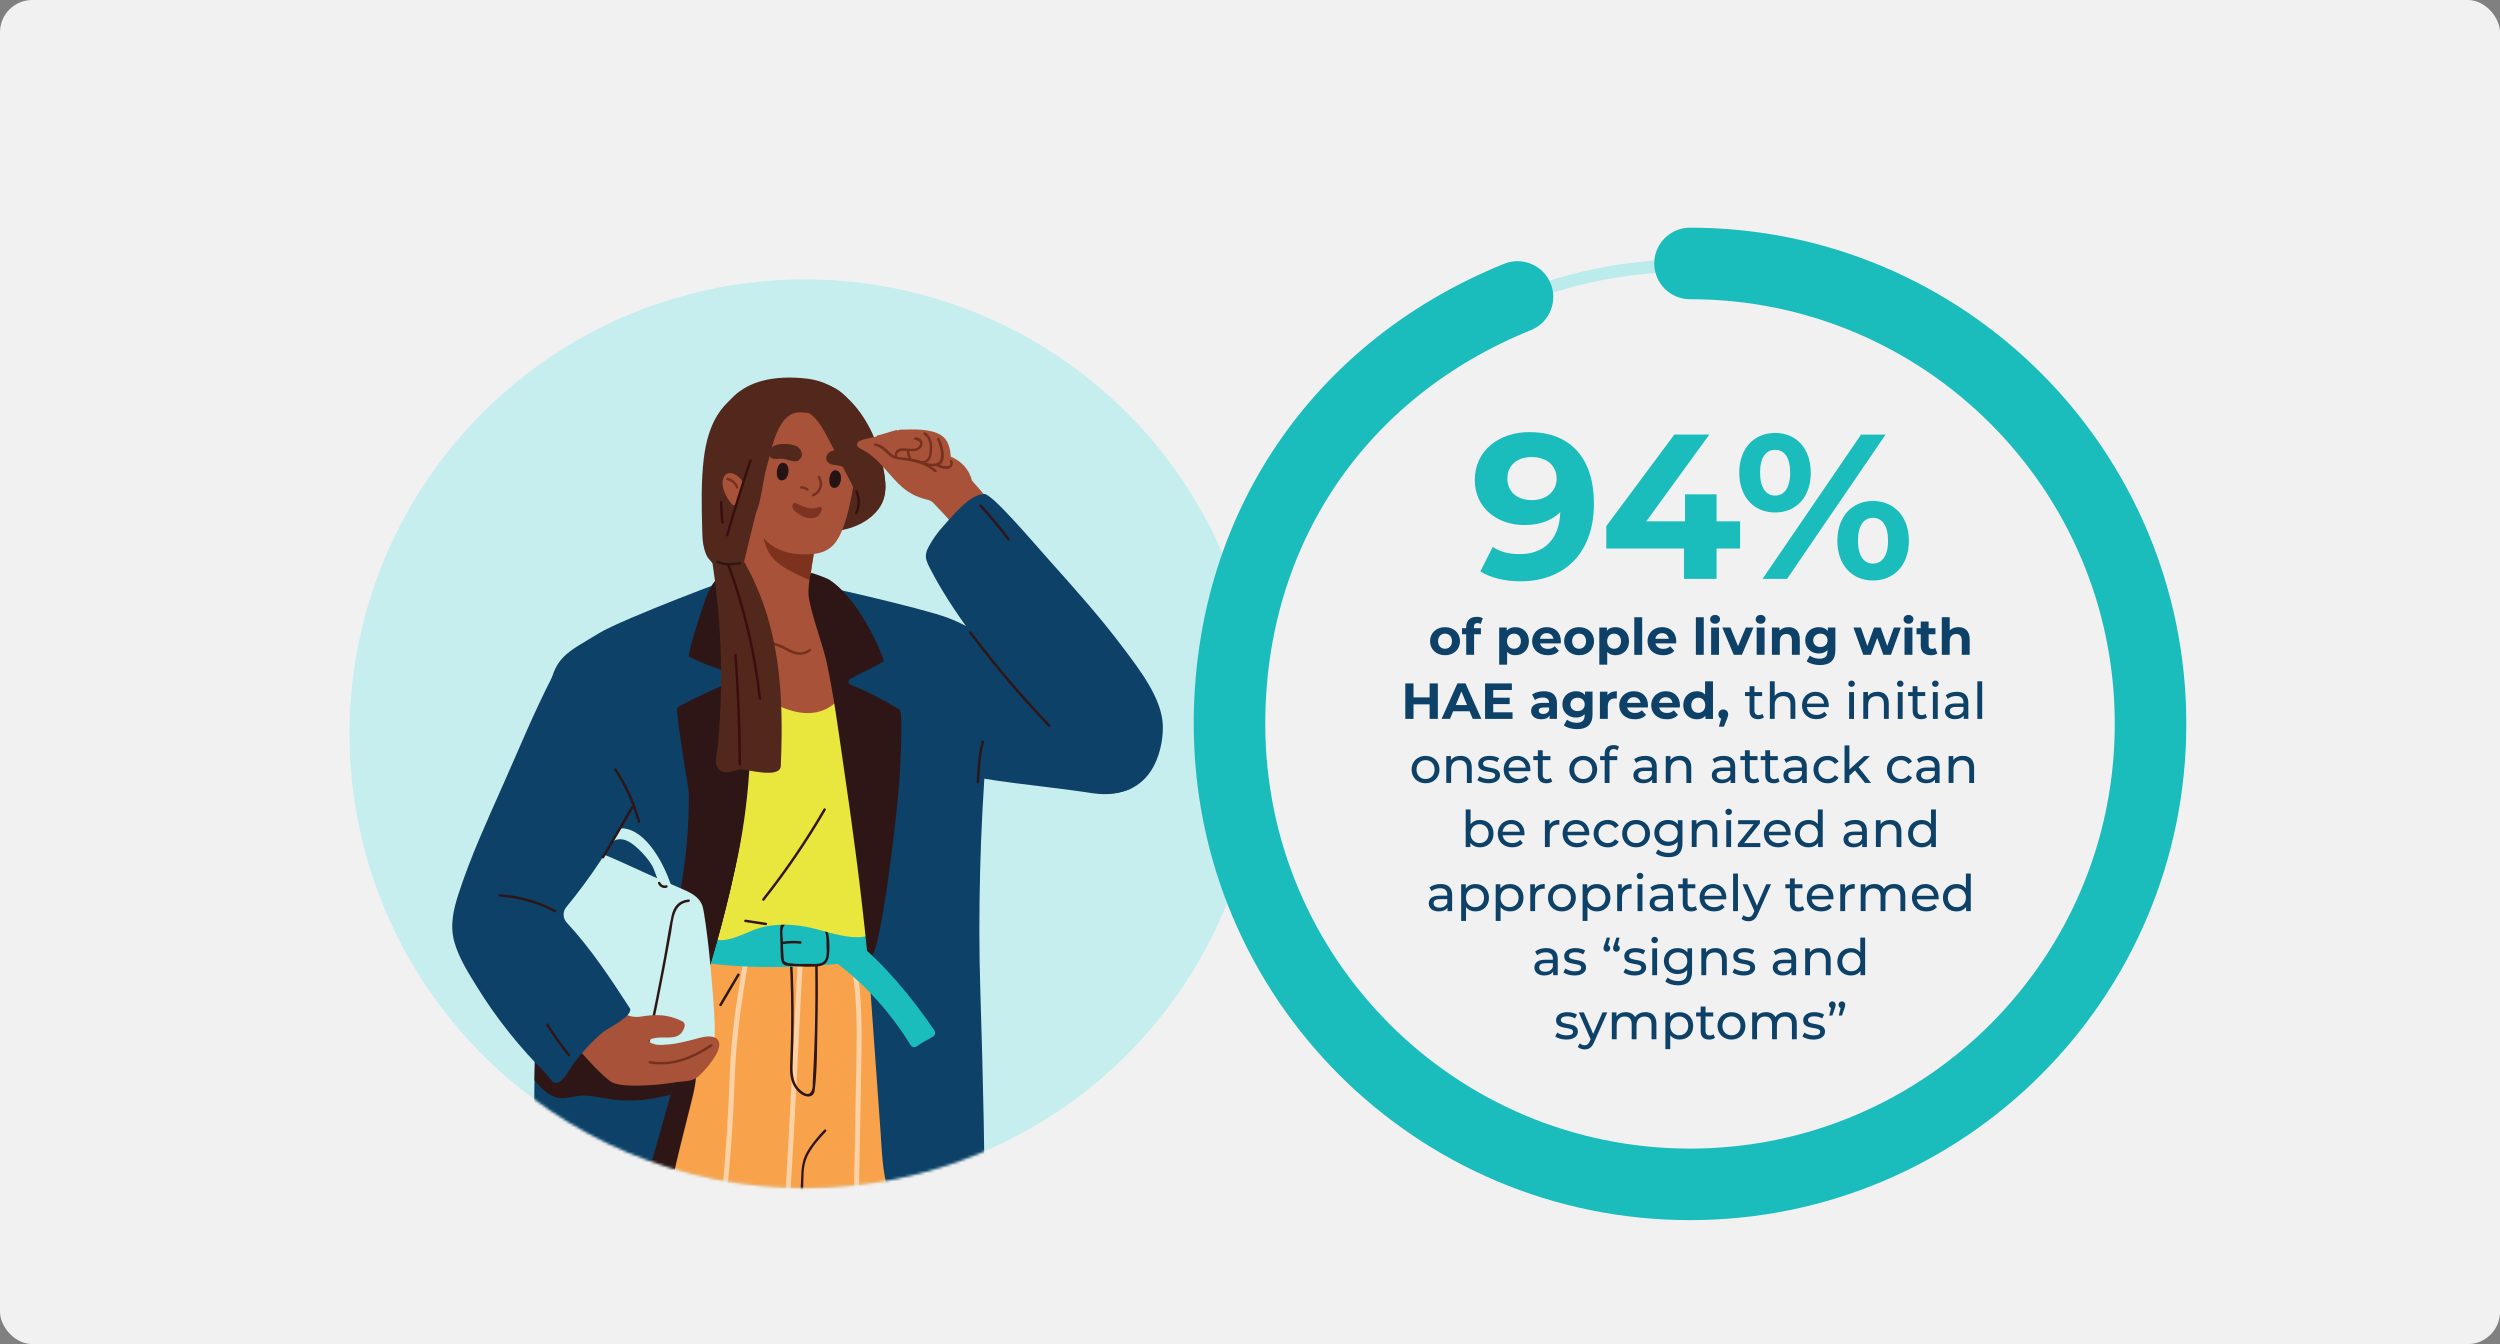 
<svg width="930px" height="500px" viewBox="0 0 930 500" version="1.1" xmlns="http://www.w3.org/2000/svg" xmlns:xlink="http://www.w3.org/1999/xlink">
    <rect x="0" y="0" width="930" height="500" fill="#808080" stroke="none"/>
    <defs>
        <ellipse id="path-pdolkcntf2-1" cx="169.345" cy="169.04" rx="169.345" ry="169.04"></ellipse>
    </defs>
    <g id="Pages" stroke="none" stroke-width="1" fill="none" fill-rule="evenodd">
        <g id="2.2_A-AttackJour-phase-2-state-1-DT" transform="translate(-331, -3165)">
            <g id="Group-20-Copy-2" transform="translate(331, 3165)" fill="#F1F1F2">
                <rect id="Rectangle-Copy-7" x="0" y="0" width="930" height="500" rx="12"></rect>
            </g>
            <g id="94pcOfPeople-Copy-2" transform="translate(461, 3263)">
                <g id="Layer_1-2" transform="translate(0, 0.77)">
                    <g id="Group" transform="translate(0, 5.15)">
                        <ellipse id="Oval" fill="#C6EEEE" fill-rule="nonzero" cx="169.345" cy="169.04" rx="169.345" ry="169.04"></ellipse>
                        <g id="Clipped">
                            <mask id="mask-pdolkcntf2-2" fill="white">
                                <use xlink:href="#path-pdolkcntf2-1"></use>
                            </mask>
                            <g id="Oval"></g>
                            <g id="Group" mask="url(#mask-pdolkcntf2-2)">
                                <g transform="translate(38.233, 36.534)">
                                    <path d="M93.933,45.092 C94.199,40.746 94.61,36.406 95.131,32.093 C95.962,25.202 97.448,18.256 100.808,12.12 C107.028,0.756 120.301,-1.001 132.165,0.423 C149.773,2.541 160.047,23.151 161.117,39.199 C161.344,42.603 160.712,46.151 158.6,48.906 C151.703,57.919 138.552,58.252 128.284,57.055 C125.668,56.75 122.84,56.34 120.268,57.149 C117.551,58.008 114.191,68.419 112.018,70.126 C107.971,73.308 102.272,69.91 97.304,65.769 C93.772,62.825 93.551,58.102 93.601,53.934 C93.634,50.99 93.75,48.036 93.933,45.086 L93.933,45.092 Z" id="Path" fill="#52281C" fill-rule="nonzero"></path>
                                    <path d="M106.79,198.616 C108.132,194.946 111.497,193.388 115.067,192.513 C116.758,192.091 118.505,191.82 120.118,191.559 C136.301,188.86 152.845,191.642 167.404,199.12 C168.213,199.542 168.291,200.334 167.975,200.95 C168.019,201.116 168.047,201.304 168.03,201.526 C167.637,205.811 167.515,210.096 167.659,214.387 C173.774,241.305 178.387,268.535 181.391,295.974 C184.407,323.542 187.263,354.462 187.263,378.953 C187.263,379.352 187.168,379.652 186.985,379.884 C186.919,380.228 186.686,380.55 186.265,380.755 C181.879,382.928 176.978,383.992 171.955,384.397 C171.34,384.441 170.725,384.491 170.109,384.519 C164.332,384.801 158.439,384.314 153.011,383.743 C151.62,383.593 150.239,383.427 148.859,383.238 C148.243,383.155 147.633,383.061 147.029,382.955 C138.469,381.631 130.108,379.369 122.003,376.281 C121.21,375.982 120.417,375.677 119.63,375.35 C119.331,375.239 119.042,375.117 118.743,374.995 C118.316,374.818 118.044,374.518 117.9,374.175 C117.762,373.848 117.74,373.482 117.806,373.149 C117.795,373.133 117.789,373.11 117.778,373.083 C115.184,365.793 115.55,358.282 115.816,350.665 C116.132,341.901 115.771,333.165 115.023,324.428 C113.548,307.144 110.859,289.971 110.477,272.603 C110.133,256.81 110.233,241.139 108.78,225.435 C108.62,223.633 108.437,221.82 108.231,220.019 C108.176,219.553 108.109,219.06 108.026,218.561 C107.084,212.441 104.678,204.392 106.796,198.605 L106.79,198.616 Z" id="Path" fill="#F8A34B" fill-rule="nonzero"></path>
                                    <path d="M170.104,384.524 C170.719,384.497 171.334,384.452 171.95,384.402 C167.393,347.594 175.038,310.393 169.605,273.612 C169.427,272.426 167.637,272.93 167.803,274.106 C173.214,310.758 165.646,347.827 170.098,384.524 L170.104,384.524 Z" id="Path" fill="#FBD1A5" fill-rule="nonzero"></path>
                                    <path d="M174.168,328.148 C166.932,322.133 164.731,315.188 164.609,305.914 C164.532,299.927 163.04,291.567 164.909,285.808 C166.822,279.904 175.731,285.231 180.532,288.646 C180.826,291.091 181.12,293.53 181.386,295.974 C182.805,308.924 184.18,322.61 185.25,336.031 C181.508,333.47 177.66,331.047 174.168,328.143 L174.168,328.148 Z" id="Path" fill="#2E1616" fill-rule="nonzero"></path>
                                    <path d="M88.81,195.828 C83.438,192.235 81.348,201.903 80.411,205.213 C79.208,209.464 78.049,213.727 76.935,218.001 C74.667,226.699 72.594,235.441 70.692,244.227 C70.565,244.814 69.667,244.565 69.794,243.977 C72.145,233.107 74.767,222.303 77.678,211.571 C78.399,208.927 79.13,206.282 79.884,203.649 C80.478,201.565 80.954,199.337 82.052,197.441 C83.51,194.924 86.598,193.233 89.282,195.024 C89.781,195.356 89.309,196.166 88.81,195.828 L88.81,195.828 L88.81,195.828 Z" id="Path" fill="#2E1616" fill-rule="nonzero"></path>
                                    <path d="M89.714,94.101 C90.912,89.761 91.095,84.722 96.167,84.25 C96.284,84.04 96.456,83.851 96.727,83.707 C102.127,80.769 105.953,77.975 107.173,71.589 C108.309,65.658 108.858,50.99 109.473,44.987 C109.584,43.884 112.506,46.417 113.326,46.6 C113.687,45.962 113.476,51.339 114.324,51.755 C118.41,53.773 122.613,55.464 126.987,56.75 C129.937,57.62 132.614,58.357 135.109,60.209 C135.83,60.746 131.594,77.41 133.185,82.787 C134.649,87.743 141.84,88.253 146.098,90.98 C146.369,91.008 146.641,91.119 146.896,91.335 C152.945,96.507 166.212,108.226 158.045,116.474 C153.399,121.169 146.641,124.501 141.18,128.154 C136.578,131.231 131.406,135.133 125.618,132.938 C120.024,130.815 114.757,126.136 109.972,122.616 C103.547,117.888 97.215,112.971 91.078,107.865 C89.631,106.662 87.785,105.493 87.491,103.469 C87.075,100.637 88.96,96.834 89.714,94.095 L89.714,94.101 Z" id="Path" fill="#A85339" fill-rule="nonzero"></path>
                                    <path d="M121.903,69.594 C116.342,65.569 114.857,58.901 115.705,52.398 C119.358,54.122 123.101,55.602 126.982,56.744 C129.931,57.614 132.609,58.352 135.104,60.203 C135.603,60.575 133.723,68.707 133.052,75.448 C129.227,73.696 125.313,72.055 121.909,69.588 L121.903,69.594 Z" id="Path" fill="#7D321D" fill-rule="nonzero"></path>
                                    <path d="M105.864,15.341 C108.858,7.735 116.974,4.021 124.692,3.35 C128.451,3.023 132.747,3.095 136.135,4.875 C140.476,7.148 144.34,10.668 146.885,14.869 C149.951,19.931 151.115,25.967 150.378,31.816 C149.446,39.205 148.21,47.864 145.754,54.898 C143.42,61.595 140.542,65.336 133.269,65.719 C119.697,66.428 114.74,60.092 111.53,52.237 C111.164,51.345 106.718,47.121 106.141,44.843 C103.785,35.474 102.216,24.609 105.864,15.341 L105.864,15.341 Z" id="Path" fill="#A85339" fill-rule="nonzero"></path>
                                    <path d="M51.548,316.402 C52.153,299.173 53.694,297.493 54.57,280.281 C55.413,263.995 56.66,247.736 58.34,231.527 C59.526,220.141 56.239,204.076 68.319,198.882 C74.911,196.055 82.59,195.467 89.609,194.53 C97.653,193.455 105.737,192.84 113.842,192.551 C114.058,192.468 114.308,192.446 114.591,192.535 C114.751,192.524 114.907,192.524 115.067,192.518 C115.699,192.49 116.337,192.463 116.98,192.446 C117.978,192.429 118.427,193.289 118.333,194.087 C123.716,196.46 129.327,199.453 133.324,203.616 C138.009,208.489 137.321,216.626 137.737,222.985 C138.94,241.294 139.295,259.654 138.901,278.003 C138.885,278.579 138.613,278.984 138.231,279.206 C136.534,281.994 134.355,284.394 131.783,286.301 C130.896,286.966 131.661,295.98 131.616,297.416 C131.506,301.385 131.334,305.348 131.101,309.306 C130.646,317.222 129.953,325.116 129.038,332.993 C128.124,340.859 126.976,348.708 125.596,356.502 C124.903,360.411 124.16,364.308 123.367,368.177 C123.023,369.829 122.818,373.776 121.997,376.298 C121.709,377.174 121.354,377.878 120.889,378.249 C120.401,378.643 119.808,378.826 119.192,378.975 C119.004,379.02 118.826,379.058 118.643,379.097 C118.205,379.192 117.745,379.286 117.279,379.397 C111.913,380.622 104.783,382.806 94.987,383.576 C94.371,383.632 93.745,383.671 93.113,383.709 C87.258,384.053 80.511,383.876 72.672,382.728 C72.067,382.645 71.446,382.551 70.825,382.44 C67.017,381.836 62.958,380.982 58.628,379.857 C58.024,379.696 57.414,379.541 56.799,379.369 C55.296,378.959 53.755,378.51 52.186,378.033 C50.395,377.484 51.255,324.994 51.56,316.407 L51.548,316.402 Z" id="Path" fill="#F8A34B" fill-rule="nonzero"></path>
                                    <path d="M70.814,382.429 C71.441,382.54 72.056,382.634 72.66,382.717 C75.161,333.791 77.983,284.821 85.057,236.311 C85.223,235.136 83.433,234.631 83.255,235.806 C76.17,284.394 73.315,333.431 70.814,382.429 Z" id="Path" fill="#FBD1A5" fill-rule="nonzero"></path>
                                    <path d="M56.788,379.363 C57.403,379.53 58.013,379.69 58.617,379.851 C60.547,351.386 61.051,322.854 60.147,294.345 C60.109,293.147 58.246,293.142 58.279,294.345 C59.177,322.699 58.678,351.059 56.788,379.369 L56.788,379.363 Z" id="Path" fill="#FBD1A5" fill-rule="nonzero"></path>
                                    <path d="M84.874,252.204 C88.772,253.19 90.801,254.937 90.718,259.211 C90.657,262.337 89.925,265.458 89.187,268.485 C87.757,274.355 86.249,280.214 84.791,286.079 C81.537,299.184 79.119,314.267 71.28,325.554 C66.19,332.888 59.016,337.976 51.116,341.729 C51.21,330.349 51.421,319.839 51.543,316.396 C52.153,299.167 53.694,297.488 54.576,280.275 C55.307,265.974 56.383,251.694 57.769,237.447 C65.181,244.959 74.612,249.598 84.874,252.204 Z" id="Path" fill="#2E1616" fill-rule="nonzero"></path>
                                    <path d="M93.107,383.698 C93.739,383.659 94.366,383.626 94.981,383.565 C95.757,357.617 99.244,331.862 101.933,306.052 C103.475,291.257 104.567,276.478 105.032,261.616 C105.415,249.41 106.873,237.425 108.775,225.435 C109.318,222.048 109.884,218.661 110.482,215.274 C110.687,214.099 108.886,213.594 108.68,214.78 C108.459,216.039 108.243,217.308 108.015,218.572 C105.72,231.926 103.741,245.258 103.247,258.845 C102.704,274.028 101.789,289.128 100.253,304.262 C97.537,330.72 93.894,357.112 93.102,383.704 L93.107,383.698 Z" id="Path" fill="#FBD1A5" fill-rule="nonzero"></path>
                                    <path d="M117.268,379.391 C117.734,379.28 118.194,379.186 118.632,379.092 C118.821,379.053 118.998,379.02 119.181,378.97 C119.331,377.767 119.48,376.564 119.619,375.355 C125.79,322.594 127.542,269.305 130.447,216.299 C130.513,215.096 128.645,215.102 128.578,216.299 C125.695,268.9 123.966,321.801 117.889,374.175 C117.684,375.91 117.479,377.645 117.263,379.38 L117.268,379.391 Z" id="Path" fill="#FBD1A5" fill-rule="nonzero"></path>
                                    <path d="M147.018,382.961 C147.622,383.066 148.232,383.155 148.848,383.244 C151.636,358.886 150.733,333.874 151.182,309.561 L152.08,260.275 C152.363,244.92 152.928,229.465 149.496,214.392 C149.225,213.217 147.423,213.723 147.694,214.886 C151.232,230.396 150.466,246.35 150.178,262.132 C149.89,277.942 149.607,293.751 149.319,309.561 C148.881,333.769 149.796,358.698 147.024,382.967 L147.018,382.961 Z" id="Path" fill="#FBD1A5" fill-rule="nonzero"></path>
                                    <path d="M135.935,217.935 C136.063,225.717 136.046,233.5 135.869,241.278 C135.691,249.138 135.797,257.254 134.86,265.064 C134.66,266.711 133.673,267.675 131.905,267.415 C129.781,267.099 127.919,265.092 126.943,263.296 C125.468,260.58 125.596,257.392 125.712,254.404 C125.867,250.574 125.989,246.744 126.045,242.908 C126.172,233.861 125.984,224.808 125.507,215.773 C125.474,215.174 126.411,215.174 126.438,215.773 C126.876,224.043 127.076,232.325 127.004,240.607 C126.965,244.903 126.86,249.194 126.682,253.484 C126.51,257.708 126.189,262.37 129.831,265.325 C131.312,266.528 133.108,267.492 133.951,264.61 C134.167,263.873 134.067,262.636 134.111,261.866 C134.233,259.732 134.344,257.597 134.444,255.463 C134.632,251.345 134.782,247.231 134.888,243.107 C135.104,234.714 135.131,226.322 134.998,217.935 C134.987,217.336 135.924,217.336 135.93,217.935 L135.93,217.935 L135.935,217.935 Z" id="Path" fill="#2E1616" fill-rule="nonzero"></path>
                                    <path d="M89.138,205.323 C90.607,205.279 92.07,205.246 93.54,205.207 C94.172,202.934 95.973,200.95 98.939,200.706 C107.444,200.018 115.949,199.331 124.453,198.638 C128.523,198.311 130.707,198.4 130.375,201.582 C140.055,201.598 149.396,204.902 159.071,205.14 C166.633,205.323 166.605,216.321 159.038,216.904 C134.782,218.772 115.228,221.089 89.104,217.086 C81.614,215.939 81.57,205.545 89.138,205.323 Z" id="Path" fill="#1BBCBC" fill-rule="nonzero"></path>
                                    <path d="M133.335,101.74 C130.286,103.985 127.248,103.275 124.204,101.496 C119.929,98.99 114.746,98.458 109.961,97.449 C109.374,97.327 109.623,96.424 110.211,96.551 C114.014,97.355 118.117,97.843 121.765,99.229 C125.651,100.709 128.673,104.024 132.864,100.942 C133.346,100.587 133.812,101.396 133.335,101.745 L133.335,101.745 L133.335,101.74 Z" id="Path" fill="#75311E" fill-rule="nonzero"></path>
                                    <path d="M136.373,203.633 C138.541,203.915 139.683,205.523 140.021,207.624 C140.387,209.908 140.465,212.984 140.093,215.274 C139.755,217.364 138.669,218.661 136.534,218.955 C133.474,219.376 130.059,219.11 126.982,218.921 C125.052,218.805 122.896,219.137 122.447,216.948 C122.036,214.936 122.153,212.613 122.081,210.567 C122.014,208.755 121.903,206.909 121.992,205.091 C122.081,203.234 122.779,202.119 124.725,201.936 C128.406,201.593 132.52,202.374 136.207,202.607 C136.806,202.646 136.806,203.577 136.207,203.538 C133.906,203.389 131.611,203.245 129.31,203.095 C126.993,202.945 123.805,201.92 122.923,205.085 C122.641,206.105 122.934,207.674 122.962,208.738 C122.99,209.952 123.034,211.172 123.09,212.386 C123.134,213.295 123.184,214.209 123.245,215.119 C123.284,215.728 123.328,216.333 123.378,216.937 C124.176,217.624 125.074,217.951 126.078,217.918 C128.124,218.251 130.336,218.118 132.409,218.09 C134.644,218.057 137.931,218.7 138.935,216.133 C139.484,214.731 139.278,212.979 139.217,211.51 C139.123,209.148 139.777,204.996 136.373,204.547 C135.786,204.47 135.78,203.538 136.373,203.616 L136.373,203.616 L136.373,203.633 Z" id="Path" fill="#2E1616" fill-rule="nonzero"></path>
                                    <path d="M77.911,128.525 C77.95,121.33 77.068,107.926 84.264,103.358 C90.402,99.461 98.402,104.622 102.904,108.869 C112.778,118.187 131.932,132.777 144.046,119.479 C146.547,116.735 148.371,113.381 149.607,109.9 C149.951,108.941 151.043,99.827 153.266,103.447 C168.285,127.921 164.061,157.939 159.736,185.478 C159.797,189.78 159.869,194.076 159.886,198.378 C159.903,201.443 159.886,204.691 157.047,206.56 C150.982,210.551 140.044,206.166 133.779,204.764 C127.891,203.444 122.114,203.023 116.171,204.27 C111.408,205.268 107.245,208.062 102.504,209.01 C95.807,210.351 89.287,206.925 85.889,201.188 C85.672,200.817 85.639,200.462 85.722,200.14 C77.894,177.18 77.778,152.523 77.916,128.52 L77.911,128.525 Z" id="Path" fill="#E9E63D" fill-rule="nonzero"></path>
                                    <path d="M133.014,77.094 C133.124,76.578 133.413,77.122 133.917,76.989 C134.228,76.523 174.711,85.769 184.091,89.278 C195.612,93.585 196.959,97.244 207.033,104.168 C207.698,104.628 207.804,105.36 207.587,105.958 C207.576,105.992 207.576,106.019 207.565,106.058 C203.152,119.035 204.627,128.16 198.6,140.316 C196.433,167.662 195.54,199.226 196.444,227.935 C197.453,259.942 198.185,292.038 198.24,324.057 C198.24,325.127 197.281,325.953 196.228,325.775 C196.067,325.748 195.912,325.715 195.762,325.67 C183.548,322.211 166.633,315.953 162.392,303.109 C159.952,295.73 159.853,287.62 159.287,279.943 C158.6,270.724 157.957,261.5 157.308,252.276 C154.686,214.908 152.069,177.496 146.791,140.388 C145.355,130.305 143.73,120.249 141.856,110.238 C140.864,104.922 138.663,96.191 137.011,91.03 C135.231,85.459 131.472,84.173 133.019,77.088 L133.014,77.094 Z" id="Path" fill="#0D4167" fill-rule="nonzero"></path>
                                    <path d="M31.096,240.94 C31.967,215.612 33.741,190.323 36.38,165.123 C36.557,163.404 36.546,161.675 36.358,159.962 C35.204,149.579 35.742,139.579 35.371,129.124 C34.861,128.958 35.787,119.224 35.859,118.503 C37.339,103.846 42.639,102.416 54.653,95.066 C63.03,89.938 107.084,73.191 107.378,73.729 C107.705,74.045 107.877,74.516 107.705,75.093 C107.261,76.595 106.995,78.18 106.818,79.799 C106.868,80.797 106.712,82.155 106.735,83.779 C106.823,89.578 107.245,95.365 107.755,101.141 C108.78,112.699 110.238,124.235 110.322,135.854 C110.455,154.091 107.683,172.24 103.552,189.968 C99.261,208.394 93.528,226.444 87.946,244.51 C85.101,253.706 82.291,262.914 79.713,272.193 C77.478,280.237 73.17,295.991 70.249,303.824 C67.493,311.207 65.891,310.21 58.867,314.096 C53.966,316.806 48.494,318.176 43.011,319.112 C40.25,319.584 36.646,320.853 34.068,319.196 C30.514,316.912 30.98,311.551 30.88,307.976 C30.68,300.852 30.553,293.729 30.497,286.606 C30.376,271.384 30.575,256.162 31.096,240.951 L31.096,240.94 Z" id="Path" fill="#0D4167" fill-rule="nonzero"></path>
                                    <path d="M31.423,232.58 C41.497,240.48 53.206,244.521 65.963,246.838 C69.96,247.564 73.83,248.251 77.523,250.036 C80.145,251.3 82.501,252.963 84.846,254.648 C83.621,258.695 82.413,262.753 81.243,266.816 C79.585,267.176 77.927,267.537 76.259,267.88 C69.572,269.255 63.657,269.277 56.937,268.13 C54.237,267.67 51.443,267.077 48.693,267.093 C46.298,267.104 44.047,267.93 41.674,268.063 C36.823,268.335 33.574,264.976 30.603,261.439 C30.708,254.604 30.869,247.775 31.102,240.94 C31.196,238.151 31.307,235.369 31.423,232.58 Z" id="Path" fill="#2E1616" fill-rule="nonzero"></path>
                                    <path d="M83.227,199.12 C85.506,188.943 86.92,178.66 87.635,168.26 C88.023,162.628 88.101,156.991 87.946,151.347 C87.835,147.329 86.216,141.996 87.574,138.038 C96.65,142.816 103.159,151.165 108.985,159.457 C107.799,169.724 105.897,179.918 103.552,189.974 C99.261,208.4 93.528,226.449 87.946,244.515 C87.131,247.159 86.321,249.803 85.517,252.448 C80.572,249.099 75.798,246.405 69.661,245.214 C69.29,245.141 68.924,245.064 68.552,244.992 C74.501,230.058 79.713,214.83 83.227,199.126 L83.227,199.12 Z" id="Path" fill="#2E1616" fill-rule="nonzero"></path>
                                    <path d="M97.803,75.603 C101.102,71.811 102.005,71.595 106.679,71.573 C107.239,71.573 107.45,72.41 107.283,73.635 C105.598,86.157 108.963,98.453 110.072,110.914 C111.148,123.015 111.259,135.2 110.421,147.323 C109.634,158.637 108.032,169.907 105.609,180.988 C103.048,192.696 98.956,209.581 95.07,221.316 C94.648,222.585 95.796,216.46 94.743,215.645 C94.332,215.324 93.007,183.954 90.335,168.105 C88.428,156.813 82.862,123.869 83.749,122.866 C84.176,122.378 84.769,122.067 85.34,121.768 C88.467,120.138 91.594,118.575 94.793,117.106 C95.813,116.635 102.743,113.697 104.229,112.594 C104.999,112.184 105.005,111.08 104.24,110.659 C101.096,108.941 97.753,107.921 94.416,106.679 C92.763,106.064 89.564,104.661 88.04,103.774 C87.441,103.425 91.377,90.592 92.342,87.915 C93.745,84.023 95.025,78.801 97.803,75.603 L97.803,75.603 Z" id="Path" fill="#2E1616" fill-rule="nonzero"></path>
                                    <path d="M27.371,215.789 C29.638,206.011 32.66,196.437 36.552,187.18 C39.224,180.827 42.695,173.743 50.756,176.409 C53.09,177.18 51.909,175.905 54.226,176.753 C56.034,171.758 58.235,167.335 63.396,167.684 C72.35,168.299 78.82,181.265 81.259,188.405 C82.396,188.898 83.538,189.392 84.675,189.88 C88.084,191.36 91.754,192.801 93.063,196.521 C93.745,198.466 94.876,207.641 95.436,212.668 C96.134,218.966 98.424,243.284 97.415,246.289 C96.323,249.537 92.026,249.194 89.038,249.443 C82.584,249.986 76.12,250.175 69.644,250.092 C69.212,250.092 68.94,249.848 68.802,249.543 C65.22,249.083 62.282,246.71 59.282,244.726 C54.836,241.782 50.501,238.678 46.282,235.424 C39.95,230.546 30.991,224.997 27.953,217.28 C27.897,217.136 27.875,216.998 27.881,216.876 C27.515,216.687 27.243,216.31 27.36,215.789 L27.371,215.789 Z M76.253,186.26 C75.821,185.112 75.388,183.959 74.956,182.812 C73.753,179.63 68.092,173.321 64.461,172.102 C60.452,170.755 57.852,173.371 56.372,177.44 C61.367,179.347 71.341,184.17 76.259,186.265 L76.253,186.26 Z" id="Shape" fill="#CBF0F0" fill-rule="nonzero"></path>
                                    <path d="M87.946,195.068 C82.141,195.661 82.202,202.047 81.398,206.554 C80.566,211.21 79.713,215.861 78.825,220.507 C77.085,229.648 75.233,238.767 73.287,247.863 C73.159,248.451 72.261,248.201 72.389,247.614 C74.656,237.026 76.791,226.405 78.776,215.762 C79.74,210.579 80.444,205.296 81.603,200.157 C82.396,196.648 84.248,194.519 87.951,194.137 C88.55,194.076 88.544,195.007 87.951,195.068 L87.951,195.068 L87.946,195.068 Z" id="Path" fill="#2E1616" fill-rule="nonzero"></path>
                                    <path d="M50.678,225.091 C51.548,225.036 52.108,225.468 52.375,226.061 C52.896,225.984 53.129,224.603 53.616,225.086 C55.518,226.943 59.355,232.17 61.988,234.997 C64.067,237.231 67.133,238.24 70.138,237.724 C75.327,236.832 80.256,236.749 85.517,239.443 C86.56,239.975 86.687,240.984 86.304,241.804 C86.282,241.91 86.26,242.009 86.216,242.12 C84.358,246.805 79.968,245.053 75.893,245.629 C72.799,246.067 71.912,247.148 75.577,248.068 C77.074,248.445 78.953,248.179 80.483,248.074 C83.183,247.891 85.861,247.17 88.489,246.566 C90.878,246.017 94.343,244.681 96.727,245.219 C102.709,246.561 96.849,254.177 94.975,256.378 C89.559,262.753 89.592,261.079 81.104,262.437 C76.347,263.196 62.404,264.482 58.822,261.81 C51.593,256.417 38.575,239.836 37.439,237.608 C32.771,228.489 42.578,225.596 50.678,225.086 L50.678,225.091 Z" id="Path" fill="#A85339" fill-rule="nonzero"></path>
                                    <path d="M2.411,191.859 C6.891,178.033 13.1,164.585 18.982,151.309 C25.358,136.929 30.032,125.416 37.15,111.385 C37.527,110.637 40.333,107.832 40.931,108.07 C41.381,107.316 42.428,106.906 43.21,107.721 C49.669,114.429 55.252,121.918 59.621,130.15 C63.446,137.356 68.569,146.985 67.687,155.383 C67.26,159.441 65.054,163.138 63.108,166.636 C60.552,171.237 57.819,175.733 54.914,180.123 C51.038,185.977 46.853,191.604 42.406,197.019 C41.02,198.705 41.114,201.16 42.6,202.757 C51.548,212.391 58.833,223.45 66.002,234.509 C67.804,237.32 57.869,242.043 56.111,243.495 C52.086,246.832 48.566,250.74 45.345,254.853 C44.042,256.517 41.503,261.86 39.069,262.326 C37.134,262.697 36.74,260.857 35.593,259.843 C35.393,259.665 35.265,259.471 35.193,259.272 C25.347,249.493 16.615,238.65 9.313,226.837 C6.054,221.56 2.483,215.972 0.781,209.947 C-0.954,203.793 0.476,197.779 2.4,191.847 L2.411,191.859 Z" id="Path" fill="#0D4167" fill-rule="nonzero"></path>
                                    <path d="M182.389,100.77 C181.879,99.351 189.503,91.795 191.221,92.51 C207,99.051 222.85,105.465 238.59,112.095 C249.695,116.773 260.75,124.368 257.972,138.032 C256.902,143.282 256.825,151.314 251.585,153.288 C244.472,155.965 239.815,154.851 234.521,154.08 C217.805,151.647 200.264,150.411 183.848,146.442 C182.345,146.076 182.689,142.789 183.332,141.774 C183.105,141.491 182.944,141.137 182.899,140.699 C181.314,125.138 176.746,115.354 182.389,100.775 L182.389,100.77 Z" id="Path" fill="#0D4167" fill-rule="nonzero"></path>
                                    <path d="M118.433,26.649 C120.035,23.95 125.507,24.543 127.736,25.38 C129.975,26.222 131.04,29.249 128.928,30.635 C128.761,30.884 128.512,31.078 128.157,31.123 C126.278,31.344 124.625,30.391 122.779,30.208 C121.316,30.064 118.028,31.051 117.984,28.512 C117.972,27.763 118.133,27.154 118.433,26.649 L118.433,26.649 Z" id="Path" fill="#52281C" fill-rule="nonzero"></path>
                                    <path d="M139.151,29.737 C139.339,28.329 140.315,27.514 141.662,27.192 C145.166,26.361 148.382,28.163 150.134,30.918 C150.494,31.489 150.688,32.148 150.539,32.935 C149.912,36.184 146.78,34.072 145.205,33.207 C143.653,32.359 141.579,32.813 140.221,31.904 C139.328,31.306 139.046,30.518 139.151,29.737 L139.151,29.737 Z" id="Path" fill="#52281C" fill-rule="nonzero"></path>
                                    <path d="M133.363,72.609 C135.154,72.986 139.716,74.832 140.143,75.109 C152.39,83.042 160.889,105.293 160.546,105.515 C156.643,108.02 152.096,109.778 148.027,112.1 C147.14,112.605 147.251,113.919 148.204,114.284 C154.436,116.663 160.973,120.26 166.522,123.581 C167.576,124.218 166.921,144.895 165.813,156.209 C163.867,176.01 159.376,210.041 156.388,214.731 C155.938,215.435 154.575,215.911 154.43,214.514 C151.819,188.466 149.092,168.543 145.299,142.644 C143.514,130.438 141.895,118.132 139.317,106.064 C138.037,100.071 133.551,87.953 132.648,81.906 C132.11,78.308 133.363,72.62 133.363,72.62 L133.363,72.609 Z" id="Path" fill="#2E1616" fill-rule="nonzero"></path>
                                    <path d="M149.785,209.531 C160.573,217.813 171.545,231.344 179.368,242.847 C179.895,243.623 179.651,244.67 178.858,245.164 C176.723,246.494 174.949,247.132 172.87,248.756 C172.138,249.327 171.041,249.166 170.553,248.379 C163.395,236.765 154.297,226.471 143.47,218.162 C138.037,213.993 144.274,205.296 149.779,209.525 L149.785,209.531 Z" id="Path" fill="#1BBCBC" fill-rule="nonzero"></path>
                                    <path d="M93.601,29.931 C95.064,18.151 99.511,7.979 111.785,3.539 C112.013,3.195 112.384,2.935 112.944,2.846 C121.609,1.51 134.095,-1.55 138.885,8.389 C140.077,10.867 136.667,12.78 134.721,13.079 C131.589,13.556 128.861,12.126 125.906,13.794 C123.838,14.964 122.463,17.059 121.41,19.121 C119.192,23.473 118.427,28.362 117.052,33.002 C115.505,38.224 115.134,45.386 112.999,50.397 C112.977,50.502 108.531,68.391 108.575,68.474 C121.97,92.044 123.361,117.317 122.23,144.407 C122.02,149.446 109.695,145.643 107.1,145.782 C105.376,145.871 103.813,146.841 102.105,146.852 C100.087,146.863 98.906,145.987 98.302,144.124 C97.648,142.096 98.607,139.002 98.806,136.924 C99.023,134.695 99.206,132.467 99.366,130.238 C100.813,109.911 99.937,89.483 96.86,69.344 C96.766,68.729 95.314,67.454 94.953,66.805 C94.399,65.813 94,64.743 93.711,63.646 C93.063,61.212 93.046,58.707 92.98,56.206 C92.758,47.487 92.536,38.601 93.595,29.925 L93.601,29.931 Z" id="Path" fill="#52281C" fill-rule="nonzero"></path>
                                    <path d="M127.026,1.715 C127.891,1.515 129.116,1.571 130.624,1.593 C134.932,1.649 139.434,2.053 143.165,4.409 C148.515,7.796 151.265,14.016 154.053,19.443 C157.618,26.378 164.548,39.942 159.171,47.481 C157.624,49.654 148.604,52.747 150.045,47.542 C151.137,43.579 148.77,39.992 147.018,36.588 C144.512,31.716 141.912,26.461 139.223,21.522 C136.8,17.07 134.194,12.525 128.667,11.754 C127.187,11.549 126.971,10.135 127.547,9.088 C126.793,7.879 126.211,6.571 125.812,5.202 C125.801,5.169 125.801,5.135 125.795,5.102 C125.274,2.829 125.767,1.998 127.031,1.709 L127.026,1.715 Z" id="Path" fill="#52281C" fill-rule="nonzero"></path>
                                    <path d="M151.37,23.645 C154.015,22.359 158.206,22.226 157.962,21.693 C157.979,21.649 157.984,21.632 157.995,21.588 C160.535,21.017 162.98,20.069 165.502,19.448 C165.563,19.559 165.618,19.676 165.679,19.781 C165.912,19.548 166.239,19.387 166.661,19.382 C171.279,19.293 177.893,18.844 181.979,21.538 C184.535,23.223 185.261,26.361 185.466,29.443 C189.314,30.973 192.347,34.221 193.345,38.329 C197.32,42.791 201.151,47.37 204.826,52.088 C204.932,52.226 205.004,52.37 205.059,52.515 C205.985,53.246 205.686,55.148 204.167,55.175 C200.929,55.231 197.808,55.669 194.681,56.473 C192.718,56.977 190.767,57.886 189.065,57.066 C187.063,56.107 185.3,53.352 183.82,51.777 C182.212,50.07 180.599,48.363 178.991,46.655 C178.453,46.084 177.766,45.674 177.001,45.502 C172.643,44.521 169.3,42.769 165.918,39.399 C160.939,34.443 158.04,29.349 151.381,26.184 C150.328,25.685 150.322,24.155 151.37,23.65 L151.37,23.645 Z" id="Path" fill="#A85339" fill-rule="nonzero"></path>
                                    <path d="M176.269,65.475 C176.396,64.754 176.673,63.984 177.139,63.102 C178.636,60.27 180.516,57.626 182.672,55.259 C186.27,51.317 192.519,43.401 197.946,43.307 C200.89,43.257 216.114,61.295 222.468,68.391 C231.81,78.835 241.168,89.284 249.562,100.504 C255.411,108.32 264.049,119.246 264.337,129.451 C264.548,136.824 261.703,153.593 245.049,154.762 C239.743,155.134 234.365,142.423 230.679,138.952 C223.638,132.317 217.351,124.883 211.102,117.511 C198.939,103.159 186.492,87.92 177.81,71.14 C176.635,68.873 175.942,67.343 176.269,65.486 L176.269,65.475 Z" id="Path" fill="#0D4167" fill-rule="nonzero"></path>
                                    <path d="M120.75,34.842 C120.889,33.54 121.449,32.265 122.325,31.86 C123.14,31.483 123.977,31.799 124.509,32.481 C125.756,34.088 125.025,38.213 122.596,38.268 C120.894,38.307 120.617,36.09 120.75,34.842 Z" id="Path" fill="#261414" fill-rule="nonzero"></path>
                                    <path d="M140.282,37.631 C140.421,36.328 140.98,35.053 141.856,34.648 C142.671,34.271 143.509,34.587 144.041,35.269 C145.288,36.877 144.556,41.001 142.128,41.056 C140.426,41.095 140.149,38.878 140.282,37.631 Z" id="Path" fill="#261414" fill-rule="nonzero"></path>
                                    <path d="M136.745,36.744 C138.552,39.521 137.382,42.98 134.344,44.194 C133.784,44.416 133.546,43.512 134.095,43.296 C136.601,42.293 137.393,39.443 135.941,37.22 C135.614,36.716 136.418,36.245 136.745,36.749 L136.745,36.749 L136.745,36.744 Z" id="Path" fill="#75311E" fill-rule="nonzero"></path>
                                    <path d="M131.799,42.021 C131.245,41.55 130.563,41.322 129.837,41.334 C129.238,41.345 129.238,40.408 129.837,40.402 C130.818,40.386 131.716,40.729 132.459,41.361 C132.919,41.749 132.254,42.409 131.799,42.021 L131.799,42.021 L131.799,42.021 Z" id="Path" fill="#75311E" fill-rule="nonzero"></path>
                                    <path d="M128.007,46.766 C130.657,48.108 133.435,49.421 136.39,48.218 C138.436,47.387 136.983,50.974 136.041,51.55 C134.106,52.725 131.977,52.481 130.075,51.439 C128.817,50.752 126.322,49.36 126.527,47.614 C126.616,46.866 127.287,46.406 128.002,46.766 L128.007,46.766 Z" id="Path" fill="#7C3322" fill-rule="nonzero"></path>
                                    <path d="M100.863,37.47 C102.188,33.978 105.847,35.84 107.461,37.93 C107.538,38.03 107.588,38.135 107.627,38.246 C108.331,39.155 108.054,40.225 107.677,41.3 C107.051,43.107 106.396,44.904 105.753,46.705 C105.631,47.043 105.387,47.232 105.11,47.315 C104.777,47.514 104.356,47.52 104.029,47.126 C102.083,44.793 99.666,40.641 100.863,37.475 L100.863,37.47 Z" id="Path" fill="#A85339" fill-rule="nonzero"></path>
                                    <path d="M107.123,69.538 C104.506,69.96 100.786,70.253 98.396,68.879 C97.875,68.579 98.346,67.77 98.867,68.075 C100.996,69.3 104.528,69.017 106.873,68.64 C107.461,68.546 107.716,69.444 107.123,69.538 L107.123,69.538 L107.123,69.538 Z" id="Path" fill="#2E1616" fill-rule="nonzero"></path>
                                    <path d="M111.397,31.001 C108.32,40.203 105.421,49.46 102.709,58.779 C102.543,59.355 101.639,59.111 101.811,58.529 C104.522,49.211 107.416,39.953 110.499,30.751 C110.687,30.186 111.591,30.43 111.397,31.001 L111.397,31.001 Z" id="Path" fill="#380F0F" fill-rule="nonzero"></path>
                                    <path d="M100.547,46.273 C100.536,48.845 100.686,51.406 100.996,53.961 C101.068,54.555 100.137,54.549 100.065,53.961 C99.754,51.406 99.605,48.85 99.616,46.273 C99.616,45.674 100.553,45.668 100.547,46.273 L100.547,46.273 Z" id="Path" fill="#380F0F" fill-rule="nonzero"></path>
                                    <path d="M150.788,42.132 C151.991,44.915 151.969,47.853 150.71,50.613 C150.461,51.156 149.657,50.685 149.906,50.142 C151.01,47.72 151.043,45.048 149.984,42.603 C149.746,42.06 150.55,41.583 150.788,42.132 L150.788,42.132 L150.788,42.132 Z" id="Path" fill="#380F0F" fill-rule="nonzero"></path>
                                    <path d="M67.321,160.084 C63.784,166.326 60.158,172.518 56.461,178.665 C56.15,179.181 55.346,178.71 55.657,178.194 C59.36,172.046 62.98,165.855 66.518,159.613 C66.811,159.092 67.621,159.563 67.321,160.084 L67.321,160.084 Z" id="Path" fill="#2E1616" fill-rule="nonzero"></path>
                                    <path d="M61.062,145.555 C65.054,151.569 68.009,158.127 69.888,165.095 C70.044,165.677 69.145,165.921 68.99,165.345 C67.133,158.454 64.206,151.974 60.258,146.026 C59.926,145.521 60.735,145.056 61.062,145.555 L61.062,145.555 L61.062,145.555 Z" id="Path" fill="#2E1616" fill-rule="nonzero"></path>
                                    <path d="M38.032,198.899 C31.689,195.523 24.809,193.566 17.635,193.111 C17.036,193.073 17.036,192.141 17.635,192.18 C24.97,192.646 32.017,194.641 38.503,198.095 C39.035,198.378 38.564,199.181 38.032,198.899 L38.032,198.899 L38.032,198.899 Z" id="Path" fill="#2E1616" fill-rule="nonzero"></path>
                                    <path d="M35.737,240.468 C38.171,244.365 40.821,248.102 43.704,251.683 C44.075,252.148 43.421,252.814 43.044,252.342 C40.117,248.7 37.411,244.903 34.933,240.94 C34.611,240.43 35.421,239.958 35.737,240.468 L35.737,240.468 Z" id="Path" fill="#2E1616" fill-rule="nonzero"></path>
                                    <path d="M193.134,94.605 C202.187,106.696 211.956,118.226 222.385,129.146 C222.8,129.579 222.141,130.244 221.725,129.806 C211.235,118.824 201.428,107.228 192.324,95.077 C191.964,94.594 192.774,94.129 193.128,94.605 L193.128,94.605 L193.134,94.605 Z" id="Path" fill="#2E1616" fill-rule="nonzero"></path>
                                    <path d="M196.848,47.32 C200.591,51.362 204.106,55.597 207.404,60.004 C207.765,60.486 206.955,60.952 206.601,60.475 C203.346,56.129 199.876,51.966 196.189,47.98 C195.778,47.542 196.438,46.877 196.848,47.32 L196.848,47.32 L196.848,47.32 Z" id="Path" fill="#2E1616" fill-rule="nonzero"></path>
                                    <path d="M197.819,135.676 C196.51,140.627 196.277,145.411 196.028,150.488 C196,151.087 195.063,151.087 195.097,150.488 C195.352,145.311 195.59,140.466 196.921,135.427 C197.076,134.845 197.974,135.094 197.819,135.676 L197.819,135.676 L197.819,135.676 Z" id="Path" fill="#2E1616" fill-rule="nonzero"></path>
                                    <path d="M138.924,160.932 C132.115,172.667 124.476,183.876 116.054,194.508 C115.683,194.979 115.023,194.314 115.394,193.849 C123.766,183.277 131.356,172.124 138.12,160.461 C138.419,159.94 139.229,160.411 138.924,160.932 L138.924,160.932 Z" id="Path" fill="#2E1616" fill-rule="nonzero"></path>
                                    <path d="M116.548,203.716 C114.014,203.328 111.475,202.934 108.941,202.546 C108.348,202.457 108.603,201.554 109.191,201.648 C111.724,202.036 114.263,202.43 116.797,202.818 C117.39,202.906 117.135,203.81 116.548,203.716 L116.548,203.716 Z" id="Path" fill="#2E1616" fill-rule="nonzero"></path>
                                    <path d="M103.164,69.577 C109.069,85.514 113.06,102.505 114.907,119.407 C114.973,120.005 114.036,120 113.975,119.407 C112.146,102.599 108.143,85.681 102.266,69.827 C102.055,69.261 102.959,69.017 103.164,69.577 L103.164,69.577 L103.164,69.577 Z" id="Path" fill="#380F0F" fill-rule="nonzero"></path>
                                    <path d="M105.82,103.225 C106.84,116.768 107.389,130.333 107.466,143.914 C107.466,144.513 106.535,144.513 106.535,143.914 C106.457,130.338 105.908,116.768 104.888,103.225 C104.844,102.627 105.775,102.627 105.82,103.225 L105.82,103.225 L105.82,103.225 Z" id="Path" fill="#380F0F" fill-rule="nonzero"></path>
                                    <path d="M139.046,280.492 C136.412,283.263 133.673,286.345 132.049,289.843 C130.325,293.563 130.713,298.048 130.546,302.05 C130.203,310.365 129.654,318.669 128.905,326.956 C127.442,343.121 125.196,359.213 122.219,375.167 C122.108,375.755 121.21,375.505 121.321,374.918 C124.503,357.849 126.849,340.637 128.29,323.336 C128.994,314.894 129.482,306.435 129.77,297.964 C129.887,294.561 130.081,291.379 131.783,288.347 C133.529,285.231 135.941,282.404 138.386,279.826 C138.802,279.388 139.461,280.048 139.046,280.486 L139.046,280.486 L139.046,280.492 Z" id="Path" fill="#2E1616" fill-rule="nonzero"></path>
                                    <path d="M96.578,248.833 C89.365,253.545 82.135,256.594 73.365,255.181 C72.771,255.086 73.026,254.188 73.614,254.283 C82.091,255.652 89.154,252.57 96.106,248.03 C96.611,247.703 97.077,248.506 96.578,248.833 L96.578,248.833 L96.578,248.833 Z" id="Path" fill="#75311E" fill-rule="nonzero"></path>
                                    <path d="M79.807,189.763 C78.465,190.212 77.024,189.447 76.547,188.144 C76.342,187.579 77.24,187.335 77.445,187.895 C77.755,188.738 78.731,189.137 79.557,188.86 C80.128,188.666 80.372,189.569 79.807,189.758 L79.807,189.758 L79.807,189.763 Z" id="Path" fill="#2E1616" fill-rule="nonzero"></path>
                                    <path d="M157.402,24.476 C159.193,24.87 160.623,25.674 161.915,26.976 C163.135,28.201 164.011,29.149 165.84,29.498 C167.06,29.731 168.313,29.731 169.538,29.903 C173.436,30.441 177.062,31.877 180.072,34.432 C180.532,34.82 179.867,35.48 179.412,35.092 C175.609,31.865 171.307,31.123 166.522,30.546 C165.114,30.374 163.889,30.075 162.758,29.177 C160.812,27.619 159.786,25.962 157.153,25.38 C156.565,25.252 156.814,24.349 157.402,24.482 L157.402,24.482 L157.402,24.476 Z" id="Path" fill="#75311E" fill-rule="nonzero"></path>
                                    <path d="M172.094,22.292 C174.018,22.015 175.637,23.672 174.716,25.585 C174.234,26.583 173.236,27.137 172.194,27.353 C170.858,27.63 165.075,26.294 165.524,29.016 C165.618,29.604 164.72,29.859 164.626,29.266 C164.388,27.813 165.197,26.771 166.622,26.411 C167.703,26.139 168.862,26.4 169.943,26.477 C170.542,26.522 171.124,26.566 171.723,26.466 C172.355,26.439 172.92,26.211 173.425,25.784 C174.55,24.543 174.19,23.678 172.344,23.19 C171.756,23.273 171.501,22.375 172.094,22.292 L172.094,22.292 L172.094,22.292 Z" id="Path" fill="#75311E" fill-rule="nonzero"></path>
                                    <path d="M175.98,20.407 C178.669,22.22 178.841,25.585 178.348,28.545 C177.81,31.749 175.626,32.459 172.715,31.511 C172.144,31.328 172.388,30.424 172.964,30.613 C174.694,31.178 176.219,31.572 177.2,29.393 C177.511,28.706 177.522,27.819 177.572,27.082 C177.732,24.875 177.494,22.553 175.504,21.211 C175.01,20.879 175.476,20.069 175.975,20.407 L175.975,20.407 L175.98,20.407 Z" id="Path" fill="#75311E" fill-rule="nonzero"></path>
                                    <path d="M170.065,27.475 C170.098,28.329 170.325,29.127 170.741,29.87 C171.035,30.396 170.231,30.862 169.937,30.341 C169.438,29.454 169.167,28.49 169.133,27.475 C169.111,26.876 170.043,26.876 170.065,27.475 L170.065,27.475 L170.065,27.475 Z" id="Path" fill="#75311E" fill-rule="nonzero"></path>
                                    <path d="M181.214,22.591 C182.351,24.925 183.642,28.966 182.328,31.483 C181.075,33.872 177.128,32.874 175.138,32.387 C174.556,32.242 174.8,31.344 175.387,31.489 C177.566,32.026 181.519,32.985 181.763,29.637 C181.929,27.353 181.408,25.114 180.41,23.068 C180.15,22.53 180.954,22.059 181.214,22.597 L181.214,22.597 L181.214,22.591 Z" id="Path" fill="#75311E" fill-rule="nonzero"></path>
                                    <path d="M186.076,31.001 C186.47,32.043 186.037,33.279 185.001,33.761 C183.609,34.404 181.574,33.634 180.272,33.074 C179.723,32.836 180.194,32.032 180.743,32.27 C181.874,32.758 186.198,33.972 185.173,31.256 C184.962,30.69 185.86,30.452 186.071,31.006 L186.071,31.006 L186.076,31.001 Z" id="Path" fill="#75311E" fill-rule="nonzero"></path>
                                    <path d="M105.537,40.995 C105.005,39.538 103.768,38.506 102.26,38.179 C101.673,38.052 101.922,37.154 102.51,37.281 C104.345,37.68 105.798,38.994 106.435,40.752 C106.64,41.317 105.742,41.561 105.537,41.001 L105.537,41.001 L105.537,40.995 Z" id="Path" fill="#75311E" fill-rule="nonzero"></path>
                                    <path d="M106.845,222.375 C104.628,226.128 102.416,229.881 100.198,233.633 C99.893,234.149 99.084,233.683 99.394,233.162 C101.612,229.409 103.824,225.657 106.042,221.904 C106.346,221.388 107.156,221.854 106.845,222.375 L106.845,222.375 L106.845,222.375 Z" id="Path" fill="#2E1616" fill-rule="nonzero"></path>
                                    <path d="M129.51,210.606 C127.414,210.396 125.335,210.429 123.245,210.734 C122.657,210.817 122.402,209.919 122.995,209.836 C125.169,209.52 127.32,209.459 129.504,209.675 C130.097,209.736 130.103,210.667 129.504,210.606 L129.504,210.606 L129.51,210.606 Z" id="Path" fill="#2E1616" fill-rule="nonzero"></path>
                                </g>
                            </g>
                        </g>
                    </g>
                    <g id="Group" transform="translate(418.619, 61.969)" fill="#1BBCBC" fill-rule="nonzero">
                        <path d="M44.32,26.608 C44.32,45.162 33.204,55.511 16.943,55.511 C11.271,55.511 5.827,54.209 2.068,51.831 L6.67,42.706 C9.586,44.702 13.034,45.389 16.715,45.389 C25.608,45.389 31.435,40.101 31.823,29.751 C28.68,32.894 24.078,34.58 18.479,34.58 C8.128,34.58 0,27.989 0,17.866 C0,6.902 8.97,0 20.319,0 C35.194,0 44.32,9.28 44.32,26.603 L44.32,26.608 Z M30.443,17.257 C30.443,12.656 26.994,9.285 21.09,9.285 C15.801,9.285 12.119,12.351 12.119,17.257 C12.119,22.162 15.723,25.306 21.245,25.306 C26.767,25.306 30.448,21.935 30.448,17.257 L30.443,17.257 Z" id="Shape"></path>
                        <polygon id="Path" points="98.685 43.322 89.942 43.322 89.942 54.591 77.828 54.591 77.828 43.322 48.921 43.322 48.921 34.962 74.225 0.92 87.259 0.92 63.796 33.199 78.211 33.199 78.211 23.155 89.942 23.155 89.942 33.199 98.685 33.199 98.685 43.322"></polygon>
                        <path d="M98.38,15.111 C98.38,6.064 103.902,0.316 111.719,0.316 C119.537,0.316 124.986,5.992 124.986,15.111 C124.986,24.23 119.542,29.907 111.719,29.907 C103.897,29.907 98.38,24.158 98.38,15.111 Z M117.319,15.111 C117.319,9.363 115.096,6.602 111.719,6.602 C108.343,6.602 106.12,9.44 106.12,15.111 C106.12,20.782 108.421,23.62 111.719,23.62 C115.018,23.62 117.319,20.86 117.319,15.111 Z M143.698,0.926 L152.823,0.926 L116.171,54.591 L107.046,54.591 L143.698,0.926 Z M134.877,40.411 C134.877,31.364 140.399,25.616 148.144,25.616 C155.889,25.616 161.489,31.364 161.489,40.411 C161.489,49.458 155.967,55.207 148.144,55.207 C140.321,55.207 134.877,49.458 134.877,40.411 L134.877,40.411 Z M153.738,40.411 C153.738,34.74 151.515,31.902 148.139,31.902 C144.762,31.902 142.539,34.663 142.539,40.411 C142.539,46.16 144.84,48.92 148.139,48.92 C151.437,48.92 153.738,46.082 153.738,40.411 Z" id="Shape"></path>
                    </g>
                    <g id="Group" transform="translate(392.772, 129.987)" fill="#0D4167" fill-rule="nonzero">
                        <path d="M9.203,9.767 C9.203,6.713 11.559,4.546 14.781,4.546 C18.002,4.546 20.341,6.713 20.341,9.767 C20.341,12.822 18.002,14.989 14.781,14.989 C11.559,14.989 9.203,12.822 9.203,9.767 Z M17.364,9.767 C17.364,8.016 16.25,6.957 14.781,6.957 C13.311,6.957 12.18,8.01 12.18,9.767 C12.18,11.525 13.311,12.578 14.781,12.578 C16.25,12.578 17.364,11.525 17.364,9.767 Z" id="Shape"></path>
                        <path d="M25.525,4.923 L28.125,4.923 L28.125,7.184 L25.597,7.184 L25.597,14.834 L22.659,14.834 L22.659,7.184 L21.095,7.184 L21.095,4.923 L22.659,4.923 L22.659,4.468 C22.659,2.19 24.056,0.698 26.578,0.698 C27.41,0.698 28.275,0.87 28.824,1.247 L28.053,3.376 C27.732,3.149 27.316,3.016 26.867,3.016 C26.002,3.016 25.531,3.487 25.531,4.485 L25.531,4.917 L25.525,4.923 Z" id="Path"></path>
                        <path d="M45.977,9.767 C45.977,12.955 43.771,14.989 40.927,14.989 C39.663,14.989 38.626,14.596 37.872,13.764 L37.872,18.493 L34.933,18.493 L34.933,4.695 L37.744,4.695 L37.744,5.865 C38.482,4.978 39.574,4.546 40.932,4.546 C43.776,4.546 45.983,6.58 45.983,9.767 L45.977,9.767 Z M43,9.767 C43,8.016 41.886,6.957 40.417,6.957 C38.947,6.957 37.833,8.01 37.833,9.767 C37.833,11.525 38.947,12.578 40.417,12.578 C41.886,12.578 43,11.525 43,9.767 Z" id="Shape"></path>
                        <path d="M57.814,10.593 L50.141,10.593 C50.424,11.857 51.499,12.628 53.046,12.628 C54.122,12.628 54.892,12.306 55.591,11.647 L57.154,13.343 C56.212,14.418 54.798,14.984 52.968,14.984 C49.465,14.984 47.18,12.777 47.18,9.762 C47.18,6.746 49.498,4.54 52.591,4.54 C55.685,4.54 57.869,6.536 57.869,9.801 C57.869,10.028 57.831,10.349 57.814,10.593 Z M50.108,8.88 L55.103,8.88 C54.898,7.6 53.933,6.768 52.614,6.768 C51.294,6.768 50.313,7.578 50.108,8.88 Z" id="Shape"></path>
                        <path d="M59.078,9.767 C59.078,6.713 61.434,4.546 64.655,4.546 C67.877,4.546 70.216,6.713 70.216,9.767 C70.216,12.822 67.877,14.989 64.655,14.989 C61.434,14.989 59.078,12.822 59.078,9.767 Z M67.239,9.767 C67.239,8.016 66.125,6.957 64.655,6.957 C63.186,6.957 62.055,8.01 62.055,9.767 C62.055,11.525 63.186,12.578 64.655,12.578 C66.125,12.578 67.239,11.525 67.239,9.767 Z" id="Shape"></path>
                        <path d="M83.223,9.767 C83.223,12.955 81.016,14.989 78.172,14.989 C76.908,14.989 75.871,14.596 75.117,13.764 L75.117,18.493 L72.179,18.493 L72.179,4.695 L74.99,4.695 L74.99,5.865 C75.727,4.978 76.819,4.546 78.177,4.546 C81.022,4.546 83.228,6.58 83.228,9.767 L83.223,9.767 Z M80.245,9.767 C80.245,8.016 79.131,6.957 77.662,6.957 C76.193,6.957 75.078,8.01 75.078,9.767 C75.078,11.525 76.193,12.578 77.662,12.578 C79.131,12.578 80.245,11.525 80.245,9.767 Z" id="Shape"></path>
                        <polygon id="Path" points="85.185 0.854 88.124 0.854 88.124 14.84 85.185 14.84"></polygon>
                        <path d="M100.736,10.593 L93.063,10.593 C93.346,11.857 94.422,12.628 95.969,12.628 C97.044,12.628 97.815,12.306 98.513,11.647 L100.077,13.343 C99.134,14.418 97.72,14.984 95.891,14.984 C92.387,14.984 90.103,12.777 90.103,9.762 C90.103,6.746 92.42,4.54 95.514,4.54 C98.608,4.54 100.792,6.536 100.792,9.801 C100.792,10.028 100.753,10.349 100.736,10.593 Z M93.03,8.88 L98.025,8.88 C97.82,7.6 96.856,6.768 95.536,6.768 C94.217,6.768 93.235,7.578 93.03,8.88 Z" id="Shape"></path>
                        <polygon id="Path" points="108.088 0.854 111.026 0.854 111.026 14.84 108.088 14.84"></polygon>
                        <path d="M113.405,1.641 C113.405,0.715 114.142,0 115.234,0 C116.326,0 117.064,0.676 117.064,1.585 C117.064,2.567 116.326,3.282 115.234,3.282 C114.142,3.282 113.405,2.567 113.405,1.641 L113.405,1.641 Z M113.765,4.695 L116.703,4.695 L116.703,14.834 L113.765,14.834 L113.765,4.695 Z" id="Shape"></path>
                        <polygon id="Path" points="129.499 4.695 125.219 14.834 122.187 14.834 117.929 4.695 120.961 4.695 123.772 11.591 126.677 4.695 129.505 4.695"></polygon>
                        <path d="M130.348,1.641 C130.348,0.715 131.085,0 132.177,0 C133.269,0 134.007,0.676 134.007,1.585 C134.007,2.567 133.269,3.282 132.177,3.282 C131.085,3.282 130.348,2.567 130.348,1.641 L130.348,1.641 Z M130.708,4.695 L133.646,4.695 L133.646,14.834 L130.708,14.834 L130.708,4.695 Z" id="Shape"></path>
                        <path d="M146.747,9.03 L146.747,14.834 L143.809,14.834 L143.809,9.479 C143.809,7.838 143.055,7.084 141.752,7.084 C140.338,7.084 139.318,7.949 139.318,9.817 L139.318,14.829 L136.38,14.829 L136.38,4.69 L139.19,4.69 L139.19,5.876 C139.983,5.011 141.17,4.54 142.545,4.54 C144.94,4.54 146.747,5.937 146.747,9.025 L146.747,9.03 Z" id="Path"></path>
                        <path d="M159.981,4.695 L159.981,13.138 C159.981,16.907 157.946,18.642 154.287,18.642 C152.363,18.642 150.5,18.171 149.308,17.245 L150.478,15.133 C151.343,15.832 152.757,16.281 154.06,16.281 C156.133,16.281 157.037,15.339 157.037,13.509 L157.037,13.077 C156.266,13.925 155.152,14.341 153.832,14.341 C151.022,14.341 148.76,12.401 148.76,9.44 C148.76,6.48 151.022,4.54 153.832,4.54 C155.246,4.54 156.416,5.011 157.187,5.992 L157.187,4.69 L159.975,4.69 L159.981,4.695 Z M157.076,9.446 C157.076,7.955 155.961,6.957 154.42,6.957 C152.879,6.957 151.742,7.955 151.742,9.446 C151.742,10.937 152.873,11.935 154.42,11.935 C155.967,11.935 157.076,10.937 157.076,9.446 Z" id="Shape"></path>
                        <polygon id="Path" points="184.336 4.695 180.66 14.834 177.833 14.834 175.554 8.542 173.198 14.834 170.37 14.834 166.711 4.695 169.483 4.695 171.878 11.558 174.368 4.695 176.857 4.695 179.269 11.558 181.736 4.695"></polygon>
                        <path d="M185.351,1.641 C185.351,0.715 186.088,0 187.18,0 C188.272,0 189.01,0.676 189.01,1.585 C189.01,2.567 188.272,3.282 187.18,3.282 C186.088,3.282 185.351,2.567 185.351,1.641 L185.351,1.641 Z M185.711,4.695 L188.649,4.695 L188.649,14.834 L185.711,14.834 L185.711,4.695 Z" id="Shape"></path>
                        <path d="M197.925,14.346 C197.32,14.779 196.433,14.989 195.53,14.989 C193.135,14.989 191.743,13.764 191.743,11.353 L191.743,7.19 L190.18,7.19 L190.18,4.928 L191.743,4.928 L191.743,2.461 L194.681,2.461 L194.681,4.928 L197.209,4.928 L197.209,7.19 L194.681,7.19 L194.681,11.32 C194.681,12.184 195.153,12.656 195.945,12.656 C196.378,12.656 196.81,12.522 197.132,12.279 L197.925,14.352 L197.925,14.346 Z" id="Path"></path>
                        <path d="M209.95,9.03 L209.95,14.834 L207.011,14.834 L207.011,9.479 C207.011,7.838 206.257,7.084 204.955,7.084 C203.541,7.084 202.521,7.949 202.521,9.817 L202.521,14.829 L199.582,14.829 L199.582,0.843 L202.521,0.843 L202.521,5.743 C203.314,4.95 204.445,4.534 205.742,4.534 C208.137,4.534 209.944,5.931 209.944,9.019 L209.95,9.03 Z" id="Path"></path>
                        <polygon id="Path" points="12.103 25.477 12.103 38.671 9.048 38.671 9.048 33.26 3.055 33.26 3.055 38.671 0 38.671 0 25.477 3.055 25.477 3.055 30.677 9.048 30.677 9.048 25.477"></polygon>
                        <path d="M23.923,35.843 L17.797,35.843 L16.627,38.671 L13.5,38.671 L19.382,25.477 L22.398,25.477 L28.297,38.671 L25.093,38.671 L23.923,35.843 L23.923,35.843 Z M22.964,33.526 L20.874,28.476 L18.783,33.526 L22.969,33.526 L22.964,33.526 Z" id="Shape"></path>
                        <polygon id="Path" points="39.89 36.22 39.89 38.671 29.672 38.671 29.672 25.477 39.64 25.477 39.64 27.928 32.705 27.928 32.705 30.793 38.831 30.793 38.831 33.166 32.705 33.166 32.705 36.22 39.884 36.22"></polygon>
                        <path d="M56.422,32.883 L56.422,38.671 L53.673,38.671 L53.673,37.407 C53.124,38.332 52.07,38.82 50.579,38.82 C48.206,38.82 46.792,37.501 46.792,35.749 C46.792,33.998 48.056,32.717 51.144,32.717 L53.484,32.717 C53.484,31.453 52.73,30.721 51.144,30.721 C50.069,30.721 48.96,31.082 48.223,31.664 L47.169,29.607 C48.284,28.814 49.919,28.382 51.544,28.382 C54.637,28.382 56.428,29.812 56.428,32.889 L56.422,32.883 Z M53.484,35.467 L53.484,34.43 L51.466,34.43 C50.091,34.43 49.659,34.94 49.659,35.616 C49.659,36.353 50.28,36.841 51.316,36.841 C52.298,36.841 53.146,36.387 53.484,35.467 L53.484,35.467 Z" id="Shape"></path>
                        <path d="M69.651,28.532 L69.651,36.974 C69.651,40.744 67.616,42.479 63.957,42.479 C62.033,42.479 60.17,42.008 58.978,41.082 L60.148,38.97 C61.013,39.668 62.427,40.117 63.73,40.117 C65.803,40.117 66.707,39.175 66.707,37.346 L66.707,36.913 C65.936,37.762 64.822,38.177 63.502,38.177 C60.691,38.177 58.429,36.237 58.429,33.277 C58.429,30.317 60.691,28.377 63.502,28.377 C64.916,28.377 66.086,28.848 66.856,29.829 L66.856,28.526 L69.645,28.526 L69.651,28.532 Z M66.746,33.282 C66.746,31.791 65.631,30.793 64.09,30.793 C62.549,30.793 61.412,31.791 61.412,33.282 C61.412,34.774 62.543,35.771 64.09,35.771 C65.637,35.771 66.746,34.774 66.746,33.282 Z" id="Shape"></path>
                        <path d="M78.682,28.382 L78.682,31.098 C78.438,31.082 78.25,31.06 78.022,31.06 C76.403,31.06 75.328,31.946 75.328,33.887 L75.328,38.671 L72.389,38.671 L72.389,28.532 L75.2,28.532 L75.2,29.868 C75.915,28.887 77.124,28.377 78.688,28.377 L78.682,28.382 Z" id="Path"></path>
                        <path d="M90.219,34.43 L82.546,34.43 C82.829,35.694 83.905,36.464 85.451,36.464 C86.527,36.464 87.298,36.143 87.996,35.483 L89.56,37.179 C88.617,38.255 87.203,38.82 85.374,38.82 C81.87,38.82 79.586,36.614 79.586,33.598 C79.586,30.583 81.903,28.377 84.997,28.377 C88.09,28.377 90.275,30.372 90.275,33.637 C90.275,33.865 90.236,34.186 90.219,34.43 Z M82.513,32.717 L87.508,32.717 C87.303,31.437 86.338,30.605 85.019,30.605 C83.699,30.605 82.718,31.414 82.513,32.717 Z" id="Shape"></path>
                        <path d="M102.111,34.43 L94.438,34.43 C94.721,35.694 95.797,36.464 97.343,36.464 C98.419,36.464 99.19,36.143 99.888,35.483 L101.452,37.179 C100.509,38.255 99.095,38.82 97.266,38.82 C93.762,38.82 91.478,36.614 91.478,33.598 C91.478,30.583 93.795,28.377 96.889,28.377 C99.982,28.377 102.167,30.372 102.167,33.637 C102.167,33.865 102.128,34.186 102.111,34.43 Z M94.405,32.717 L99.4,32.717 C99.195,31.437 98.231,30.605 96.911,30.605 C95.592,30.605 94.61,31.414 94.405,32.717 Z" id="Shape"></path>
                        <path d="M114.458,24.69 L114.458,38.676 L111.647,38.676 L111.647,37.507 C110.91,38.393 109.84,38.826 108.482,38.826 C105.615,38.826 103.409,36.791 103.409,33.604 C103.409,30.417 105.615,28.382 108.482,28.382 C109.723,28.382 110.782,28.776 111.514,29.607 L111.514,24.69 L114.453,24.69 L114.458,24.69 Z M111.575,33.604 C111.575,31.852 110.444,30.793 108.992,30.793 C107.539,30.793 106.391,31.847 106.391,33.604 C106.391,35.361 107.522,36.414 108.992,36.414 C110.461,36.414 111.575,35.361 111.575,33.604 Z" id="Shape"></path>
                        <path d="M120.113,36.974 C120.113,37.462 120.035,37.822 119.603,38.859 L118.528,41.575 L116.659,41.575 L117.491,38.576 C116.87,38.332 116.471,37.745 116.471,36.974 C116.471,35.882 117.263,35.167 118.3,35.167 C119.337,35.167 120.108,35.904 120.108,36.974 L120.113,36.974 Z" id="Path"></path>
                        <path d="M133.419,38.089 C132.87,38.56 132.044,38.787 131.235,38.787 C129.217,38.787 128.069,37.673 128.069,35.661 L128.069,30.178 L126.372,30.178 L126.372,28.687 L128.069,28.687 L128.069,26.503 L129.876,26.503 L129.876,28.687 L132.743,28.687 L132.743,30.178 L129.876,30.178 L129.876,35.589 C129.876,36.664 130.442,37.268 131.44,37.268 C131.966,37.268 132.476,37.096 132.853,36.797 L133.419,38.1 L133.419,38.089 Z" id="Path"></path>
                        <path d="M145.089,32.922 L145.089,38.671 L143.282,38.671 L143.282,33.127 C143.282,31.165 142.301,30.206 140.588,30.206 C138.664,30.206 137.422,31.353 137.422,33.521 L137.422,38.665 L135.614,38.665 L135.614,24.679 L137.422,24.679 L137.422,30.089 C138.176,29.13 139.418,28.582 140.948,28.582 C143.382,28.582 145.095,29.979 145.095,32.917 L145.089,32.922 Z" id="Path"></path>
                        <path d="M157.491,34.28 L149.386,34.28 C149.613,36.032 151.027,37.202 153.006,37.202 C154.176,37.202 155.157,36.808 155.889,35.993 L156.887,37.163 C155.983,38.216 154.609,38.781 152.945,38.781 C149.724,38.781 147.573,36.653 147.573,33.676 C147.573,30.699 149.702,28.587 152.585,28.587 C155.468,28.587 157.525,30.66 157.525,33.731 C157.525,33.881 157.508,34.108 157.486,34.28 L157.491,34.28 Z M149.386,32.978 L155.795,32.978 C155.607,31.298 154.342,30.112 152.591,30.112 C150.839,30.112 149.575,31.281 149.386,32.978 Z" id="Shape"></path>
                        <path d="M164.788,25.594 C164.788,24.934 165.314,24.408 166.013,24.408 C166.711,24.408 167.238,24.917 167.238,25.555 C167.238,26.231 166.728,26.763 166.013,26.763 C165.298,26.763 164.788,26.253 164.788,25.594 Z M165.109,28.687 L166.916,28.687 L166.916,38.676 L165.109,38.676 L165.109,28.687 Z" id="Shape"></path>
                        <path d="M179.845,32.922 L179.845,38.671 L178.038,38.671 L178.038,33.127 C178.038,31.165 177.057,30.206 175.344,30.206 C173.42,30.206 172.178,31.353 172.178,33.521 L172.178,38.665 L170.37,38.665 L170.37,28.676 L172.106,28.676 L172.106,30.184 C172.843,29.164 174.124,28.582 175.704,28.582 C178.138,28.582 179.851,29.979 179.851,32.917 L179.845,32.922 Z" id="Path"></path>
                        <path d="M182.884,25.594 C182.884,24.934 183.41,24.408 184.109,24.408 C184.807,24.408 185.334,24.917 185.334,25.555 C185.334,26.231 184.824,26.763 184.109,26.763 C183.394,26.763 182.884,26.253 182.884,25.594 Z M183.205,28.687 L185.012,28.687 L185.012,38.676 L183.205,38.676 L183.205,28.687 Z" id="Shape"></path>
                        <path d="M194.083,38.089 C193.534,38.56 192.708,38.787 191.898,38.787 C189.88,38.787 188.733,37.673 188.733,35.661 L188.733,30.178 L187.036,30.178 L187.036,28.687 L188.733,28.687 L188.733,26.503 L190.54,26.503 L190.54,28.687 L193.406,28.687 L193.406,30.178 L190.54,30.178 L190.54,35.589 C190.54,36.664 191.105,37.268 192.103,37.268 C192.63,37.268 193.14,37.096 193.517,36.797 L194.083,38.1 L194.083,38.089 Z" id="Path"></path>
                        <path d="M195.945,25.594 C195.945,24.934 196.472,24.408 197.171,24.408 C197.869,24.408 198.396,24.917 198.396,25.555 C198.396,26.231 197.886,26.763 197.171,26.763 C196.455,26.763 195.945,26.253 195.945,25.594 Z M196.267,28.687 L198.074,28.687 L198.074,38.676 L196.267,38.676 L196.267,28.687 Z" id="Shape"></path>
                        <path d="M209.44,32.639 L209.44,38.671 L207.727,38.671 L207.727,37.351 C207.122,38.255 206.014,38.781 204.445,38.781 C202.183,38.781 200.752,37.573 200.752,35.843 C200.752,34.241 201.789,32.922 204.766,32.922 L207.632,32.922 L207.632,32.562 C207.632,31.037 206.745,30.15 204.955,30.15 C203.768,30.15 202.56,30.566 201.789,31.226 L201.035,29.868 C202.072,29.036 203.563,28.587 205.165,28.587 C207.899,28.587 209.445,29.907 209.445,32.639 L209.44,32.639 Z M207.632,35.616 L207.632,34.219 L204.844,34.219 C203.053,34.219 202.543,34.918 202.543,35.766 C202.543,36.764 203.375,37.385 204.749,37.385 C206.124,37.385 207.183,36.764 207.632,35.611 L207.632,35.616 Z" id="Shape"></path>
                        <polygon id="Path" points="212.8 24.69 214.607 24.69 214.607 38.676 212.8 38.676"></polygon>
                        <path d="M2.34,57.513 C2.34,54.536 4.546,52.424 7.54,52.424 C10.534,52.424 12.724,54.536 12.724,57.513 C12.724,60.489 10.539,62.618 7.54,62.618 C4.541,62.618 2.34,60.489 2.34,57.513 Z M10.894,57.513 C10.894,55.384 9.464,54.009 7.54,54.009 C5.616,54.009 4.164,55.384 4.164,57.513 C4.164,59.641 5.616,61.038 7.54,61.038 C9.464,61.038 10.894,59.641 10.894,57.513 Z" id="Shape"></path>
                        <path d="M24.716,56.759 L24.716,62.507 L22.908,62.507 L22.908,56.964 C22.908,55.001 21.927,54.042 20.214,54.042 C18.29,54.042 17.048,55.19 17.048,57.357 L17.048,62.502 L15.241,62.502 L15.241,52.512 L16.976,52.512 L16.976,54.02 C17.713,53 18.994,52.418 20.574,52.418 C23.008,52.418 24.721,53.815 24.721,56.753 L24.716,56.759 Z" id="Path"></path>
                        <path d="M26.806,61.454 L27.56,60.024 C28.408,60.628 29.766,61.06 31.064,61.06 C32.744,61.06 33.437,60.55 33.437,59.702 C33.437,57.457 27.122,59.403 27.122,55.423 C27.122,53.632 28.724,52.424 31.285,52.424 C32.588,52.424 34.057,52.762 34.922,53.327 L34.152,54.758 C33.248,54.175 32.25,53.965 31.269,53.965 C29.683,53.965 28.913,54.547 28.913,55.34 C28.913,57.696 35.244,55.772 35.244,59.658 C35.244,61.465 33.586,62.618 30.925,62.618 C29.267,62.618 27.626,62.108 26.795,61.448 L26.806,61.454 Z" id="Path"></path>
                        <path d="M46.504,58.117 L38.398,58.117 C38.626,59.869 40.04,61.038 42.019,61.038 C43.189,61.038 44.17,60.645 44.902,59.83 L45.9,60.999 C44.996,62.053 43.621,62.618 41.958,62.618 C38.737,62.618 36.586,60.489 36.586,57.513 C36.586,54.536 38.715,52.424 41.597,52.424 C44.48,52.424 46.537,54.497 46.537,57.568 C46.537,57.718 46.521,57.945 46.498,58.117 L46.504,58.117 Z M38.398,56.814 L44.807,56.814 C44.619,55.134 43.355,53.948 41.603,53.948 C39.851,53.948 38.587,55.118 38.398,56.814 Z" id="Shape"></path>
                        <path d="M54.665,61.925 C54.116,62.396 53.29,62.624 52.481,62.624 C50.462,62.624 49.315,61.509 49.315,59.497 L49.315,54.015 L47.618,54.015 L47.618,52.524 L49.315,52.524 L49.315,50.339 L51.122,50.339 L51.122,52.524 L53.989,52.524 L53.989,54.015 L51.122,54.015 L51.122,59.425 C51.122,60.5 51.688,61.105 52.686,61.105 C53.212,61.105 53.722,60.933 54.099,60.633 L54.665,61.936 L54.665,61.925 Z" id="Path"></path>
                        <path d="M61.002,57.513 C61.002,54.536 63.208,52.424 66.202,52.424 C69.196,52.424 71.386,54.536 71.386,57.513 C71.386,60.489 69.202,62.618 66.202,62.618 C63.203,62.618 61.002,60.489 61.002,57.513 Z M69.556,57.513 C69.556,55.384 68.126,54.009 66.202,54.009 C64.278,54.009 62.826,55.384 62.826,57.513 C62.826,59.641 64.278,61.038 66.202,61.038 C68.126,61.038 69.556,59.641 69.556,57.513 Z" id="Shape"></path>
                        <path d="M75.932,51.653 L75.932,52.518 L78.837,52.518 L78.837,54.009 L75.971,54.009 L75.971,62.507 L74.164,62.507 L74.164,54.009 L72.467,54.009 L72.467,52.518 L74.164,52.518 L74.164,51.631 C74.164,49.691 75.333,48.41 77.462,48.41 C78.233,48.41 78.987,48.599 79.497,48.992 L78.948,50.367 C78.571,50.084 78.083,49.896 77.551,49.896 C76.475,49.896 75.932,50.5 75.932,51.648 L75.932,51.653 Z" id="Path"></path>
                        <path d="M93.535,56.476 L93.535,62.507 L91.822,62.507 L91.822,61.188 C91.217,62.091 90.108,62.618 88.539,62.618 C86.277,62.618 84.847,61.41 84.847,59.68 C84.847,58.078 85.884,56.759 88.861,56.759 L91.727,56.759 L91.727,56.398 C91.727,54.874 90.84,53.987 89.049,53.987 C87.863,53.987 86.654,54.403 85.884,55.062 L85.13,53.704 C86.167,52.873 87.658,52.424 89.255,52.424 C91.988,52.424 93.535,53.743 93.535,56.476 Z M91.727,59.453 L91.727,58.056 L88.939,58.056 C87.148,58.056 86.638,58.754 86.638,59.602 C86.638,60.6 87.469,61.221 88.844,61.221 C90.219,61.221 91.278,60.6 91.727,59.447 L91.727,59.453 Z" id="Shape"></path>
                        <path d="M106.369,56.759 L106.369,62.507 L104.562,62.507 L104.562,56.964 C104.562,55.001 103.581,54.042 101.867,54.042 C99.944,54.042 98.702,55.19 98.702,57.357 L98.702,62.502 L96.894,62.502 L96.894,52.512 L98.63,52.512 L98.63,54.02 C99.367,53 100.648,52.418 102.228,52.418 C104.662,52.418 106.375,53.815 106.375,56.753 L106.369,56.759 Z" id="Path"></path>
                        <path d="M122.713,56.476 L122.713,62.507 L121,62.507 L121,61.188 C120.396,62.091 119.287,62.618 117.718,62.618 C115.456,62.618 114.026,61.41 114.026,59.68 C114.026,58.078 115.062,56.759 118.04,56.759 L120.906,56.759 L120.906,56.398 C120.906,54.874 120.019,53.987 118.228,53.987 C117.042,53.987 115.833,54.403 115.062,55.062 L114.308,53.704 C115.345,52.873 116.837,52.424 118.439,52.424 C121.172,52.424 122.719,53.743 122.719,56.476 L122.713,56.476 Z M120.906,59.453 L120.906,58.056 L118.117,58.056 C116.326,58.056 115.816,58.754 115.816,59.602 C115.816,60.6 116.648,61.221 118.023,61.221 C119.398,61.221 120.457,60.6 120.906,59.447 L120.906,59.453 Z" id="Shape"></path>
                        <path d="M131.689,61.925 C131.14,62.396 130.314,62.624 129.505,62.624 C127.487,62.624 126.339,61.509 126.339,59.497 L126.339,54.015 L124.643,54.015 L124.643,52.524 L126.339,52.524 L126.339,50.339 L128.147,50.339 L128.147,52.524 L131.013,52.524 L131.013,54.015 L128.147,54.015 L128.147,59.425 C128.147,60.5 128.712,61.105 129.71,61.105 C130.237,61.105 130.747,60.933 131.124,60.633 L131.689,61.936 L131.689,61.925 Z" id="Path"></path>
                        <path d="M139.246,61.925 C138.697,62.396 137.871,62.624 137.061,62.624 C135.043,62.624 133.896,61.509 133.896,59.497 L133.896,54.015 L132.199,54.015 L132.199,52.524 L133.896,52.524 L133.896,50.339 L135.703,50.339 L135.703,52.524 L138.569,52.524 L138.569,54.015 L135.703,54.015 L135.703,59.425 C135.703,60.5 136.269,61.105 137.267,61.105 C137.793,61.105 138.303,60.933 138.68,60.633 L139.246,61.936 L139.246,61.925 Z" id="Path"></path>
                        <path d="M149.347,56.476 L149.347,62.507 L147.634,62.507 L147.634,61.188 C147.03,62.091 145.921,62.618 144.352,62.618 C142.09,62.618 140.66,61.41 140.66,59.68 C140.66,58.078 141.696,56.759 144.674,56.759 L147.54,56.759 L147.54,56.398 C147.54,54.874 146.653,53.987 144.862,53.987 C143.676,53.987 142.467,54.403 141.696,55.062 L140.942,53.704 C141.979,52.873 143.47,52.424 145.067,52.424 C147.8,52.424 149.347,53.743 149.347,56.476 Z M147.54,59.453 L147.54,58.056 L144.751,58.056 C142.96,58.056 142.45,58.754 142.45,59.602 C142.45,60.6 143.282,61.221 144.657,61.221 C146.032,61.221 147.091,60.6 147.54,59.447 L147.54,59.453 Z" id="Shape"></path>
                        <path d="M151.837,57.513 C151.837,54.536 154.043,52.424 157.114,52.424 C158.905,52.424 160.397,53.161 161.184,54.552 L159.809,55.439 C159.166,54.458 158.19,54.009 157.092,54.009 C155.13,54.009 153.661,55.384 153.661,57.513 C153.661,59.641 155.13,61.038 157.092,61.038 C158.185,61.038 159.166,60.584 159.809,59.608 L161.184,60.473 C160.391,61.87 158.905,62.624 157.114,62.624 C154.043,62.624 151.837,60.495 151.837,57.518 L151.837,57.513 Z" id="Path"></path>
                        <polygon id="Path" points="167.277 57.851 165.203 59.774 165.203 62.507 163.396 62.507 163.396 48.521 165.203 48.521 165.203 57.49 170.648 52.512 172.832 52.512 168.63 56.642 173.248 62.502 171.025 62.502 167.271 57.845"></polygon>
                        <path d="M179.152,57.513 C179.152,54.536 181.359,52.424 184.43,52.424 C186.221,52.424 187.712,53.161 188.5,54.552 L187.125,55.439 C186.482,54.458 185.506,54.009 184.408,54.009 C182.446,54.009 180.976,55.384 180.976,57.513 C180.976,59.641 182.446,61.038 184.408,61.038 C185.5,61.038 186.482,60.584 187.125,59.608 L188.5,60.473 C187.707,61.87 186.221,62.624 184.43,62.624 C181.359,62.624 179.152,60.495 179.152,57.518 L179.152,57.513 Z" id="Path"></path>
                        <path d="M198.756,56.476 L198.756,62.507 L197.043,62.507 L197.043,61.188 C196.439,62.091 195.33,62.618 193.761,62.618 C191.499,62.618 190.069,61.41 190.069,59.68 C190.069,58.078 191.105,56.759 194.083,56.759 L196.949,56.759 L196.949,56.398 C196.949,54.874 196.062,53.987 194.271,53.987 C193.085,53.987 191.876,54.403 191.105,55.062 L190.351,53.704 C191.388,52.873 192.88,52.424 194.476,52.424 C197.209,52.424 198.756,53.743 198.756,56.476 L198.756,56.476 Z M196.949,59.453 L196.949,58.056 L194.16,58.056 C192.369,58.056 191.859,58.754 191.859,59.602 C191.859,60.6 192.691,61.221 194.066,61.221 C195.441,61.221 196.5,60.6 196.949,59.447 L196.949,59.453 Z" id="Shape"></path>
                        <path d="M211.591,56.759 L211.591,62.507 L209.784,62.507 L209.784,56.964 C209.784,55.001 208.802,54.042 207.089,54.042 C205.165,54.042 203.923,55.19 203.923,57.357 L203.923,62.502 L202.116,62.502 L202.116,52.512 L203.851,52.512 L203.851,54.02 C204.589,53 205.869,52.418 207.449,52.418 C209.883,52.418 211.596,53.815 211.596,56.753 L211.591,56.759 Z" id="Path"></path>
                        <path d="M32.821,81.349 C32.821,84.404 30.692,86.455 27.77,86.455 C26.301,86.455 25.021,85.889 24.206,84.758 L24.206,86.344 L22.47,86.344 L22.47,72.358 L24.278,72.358 L24.278,77.862 C25.109,76.787 26.351,76.26 27.765,76.26 C30.687,76.26 32.816,78.295 32.816,81.349 L32.821,81.349 Z M30.992,81.349 C30.992,79.22 29.539,77.846 27.621,77.846 C25.702,77.846 24.267,79.22 24.267,81.349 C24.267,83.478 25.719,84.875 27.621,84.875 C29.522,84.875 30.992,83.478 30.992,81.349 Z" id="Shape"></path>
                        <path d="M44.32,81.953 L36.214,81.953 C36.441,83.705 37.855,84.875 39.834,84.875 C41.004,84.875 41.986,84.481 42.717,83.666 L43.715,84.836 C42.812,85.889 41.437,86.455 39.773,86.455 C36.552,86.455 34.401,84.326 34.401,81.349 C34.401,78.372 36.53,76.26 39.413,76.26 C42.296,76.26 44.353,78.334 44.353,81.405 C44.353,81.554 44.336,81.781 44.314,81.953 L44.32,81.953 Z M36.214,80.651 L42.623,80.651 C42.435,78.971 41.171,77.785 39.419,77.785 C37.667,77.785 36.403,78.954 36.214,80.651 Z" id="Shape"></path>
                        <path d="M57.304,76.26 L57.304,78.012 C57.154,77.995 57.021,77.995 56.888,77.995 C54.948,77.995 53.739,79.182 53.739,81.371 L53.739,86.344 L51.932,86.344 L51.932,76.355 L53.667,76.355 L53.667,78.034 C54.31,76.865 55.552,76.26 57.304,76.26 L57.304,76.26 Z" id="Path"></path>
                        <path d="M68.425,81.953 L60.32,81.953 C60.547,83.705 61.961,84.875 63.94,84.875 C65.11,84.875 66.091,84.481 66.823,83.666 L67.821,84.836 C66.917,85.889 65.542,86.455 63.879,86.455 C60.658,86.455 58.507,84.326 58.507,81.349 C58.507,78.372 60.636,76.26 63.519,76.26 C66.402,76.26 68.459,78.334 68.459,81.405 C68.459,81.554 68.442,81.781 68.42,81.953 L68.425,81.953 Z M60.32,80.651 L66.729,80.651 C66.54,78.971 65.276,77.785 63.524,77.785 C61.772,77.785 60.508,78.954 60.32,80.651 Z" id="Shape"></path>
                        <path d="M70.05,81.349 C70.05,78.372 72.256,76.26 75.328,76.26 C77.119,76.26 78.61,76.998 79.397,78.389 L78.022,79.276 C77.379,78.295 76.403,77.846 75.306,77.846 C73.343,77.846 71.874,79.22 71.874,81.349 C71.874,83.478 73.343,84.875 75.306,84.875 C76.398,84.875 77.379,84.42 78.022,83.445 L79.397,84.309 C78.604,85.706 77.119,86.46 75.328,86.46 C72.256,86.46 70.05,84.331 70.05,81.355 L70.05,81.349 Z" id="Path"></path>
                        <path d="M80.661,81.349 C80.661,78.372 82.868,76.26 85.862,76.26 C88.855,76.26 91.045,78.372 91.045,81.349 C91.045,84.326 88.861,86.455 85.862,86.455 C82.862,86.455 80.661,84.326 80.661,81.349 Z M89.216,81.349 C89.216,79.22 87.785,77.846 85.862,77.846 C83.938,77.846 82.485,79.22 82.485,81.349 C82.485,83.478 83.938,84.875 85.862,84.875 C87.785,84.875 89.216,83.478 89.216,81.349 Z" id="Shape"></path>
                        <path d="M103.109,76.355 L103.109,84.986 C103.109,88.511 101.319,90.113 97.926,90.113 C96.096,90.113 94.25,89.603 93.158,88.622 L94.023,87.225 C94.948,88.018 96.395,88.528 97.87,88.528 C100.226,88.528 101.302,87.436 101.302,85.174 L101.302,84.381 C100.437,85.418 99.134,85.928 97.704,85.928 C94.821,85.928 92.631,83.966 92.631,81.083 C92.631,78.2 94.815,76.26 97.704,76.26 C99.195,76.26 100.548,76.809 101.396,77.901 L101.396,76.355 L103.109,76.355 Z M101.335,81.083 C101.335,79.143 99.905,77.84 97.903,77.84 C95.902,77.84 94.455,79.143 94.455,81.083 C94.455,83.023 95.885,84.343 97.903,84.343 C99.921,84.343 101.335,83.007 101.335,81.083 Z" id="Shape"></path>
                        <path d="M116.044,80.595 L116.044,86.344 L114.236,86.344 L114.236,80.8 C114.236,78.838 113.255,77.879 111.542,77.879 C109.618,77.879 108.376,79.026 108.376,81.194 L108.376,86.338 L106.569,86.338 L106.569,76.349 L108.304,76.349 L108.304,77.857 C109.042,76.837 110.322,76.255 111.902,76.255 C114.336,76.255 116.049,77.652 116.049,80.59 L116.044,80.595 Z" id="Path"></path>
                        <path d="M119.076,73.267 C119.076,72.607 119.603,72.081 120.302,72.081 C121,72.081 121.527,72.591 121.527,73.228 C121.527,73.904 121.017,74.437 120.302,74.437 C119.586,74.437 119.076,73.927 119.076,73.267 Z M119.398,76.36 L121.205,76.36 L121.205,86.349 L119.398,86.349 L119.398,76.36 Z" id="Shape"></path>
                        <polygon id="Path" points="132.066 84.858 132.066 86.349 123.7 86.349 123.7 85.18 129.599 77.851 123.811 77.851 123.811 76.36 131.917 76.36 131.917 77.546 126.018 84.858 132.066 84.858"></polygon>
                        <path d="M143.315,81.953 L135.21,81.953 C135.437,83.705 136.851,84.875 138.83,84.875 C140,84.875 140.981,84.481 141.713,83.666 L142.711,84.836 C141.807,85.889 140.432,86.455 138.769,86.455 C135.548,86.455 133.397,84.326 133.397,81.349 C133.397,78.372 135.526,76.26 138.409,76.26 C141.292,76.26 143.348,78.334 143.348,81.405 C143.348,81.554 143.332,81.781 143.31,81.953 L143.315,81.953 Z M135.21,80.651 L141.619,80.651 C141.43,78.971 140.166,77.785 138.414,77.785 C136.662,77.785 135.398,78.954 135.21,80.651 Z" id="Shape"></path>
                        <path d="M155.285,72.363 L155.285,86.349 L153.55,86.349 L153.55,84.764 C152.74,85.895 151.46,86.46 149.985,86.46 C147.063,86.46 144.934,84.404 144.934,81.355 C144.934,78.306 147.063,76.266 149.985,76.266 C151.399,76.266 152.64,76.792 153.472,77.868 L153.472,72.363 L155.279,72.363 L155.285,72.363 Z M153.494,81.355 C153.494,79.226 152.042,77.851 150.14,77.851 C148.238,77.851 146.764,79.226 146.764,81.355 C146.764,83.483 148.216,84.88 150.14,84.88 C152.064,84.88 153.494,83.483 153.494,81.355 Z" id="Shape"></path>
                        <path d="M171.707,80.312 L171.707,86.344 L169.993,86.344 L169.993,85.024 C169.389,85.928 168.28,86.455 166.711,86.455 C164.449,86.455 163.019,85.246 163.019,83.517 C163.019,81.915 164.056,80.595 167.033,80.595 L169.899,80.595 L169.899,80.235 C169.899,78.71 169.012,77.824 167.221,77.824 C166.035,77.824 164.826,78.239 164.056,78.899 L163.302,77.541 C164.338,76.709 165.83,76.26 167.427,76.26 C170.16,76.26 171.707,77.58 171.707,80.312 Z M169.899,83.289 L169.899,81.892 L167.111,81.892 C165.32,81.892 164.81,82.591 164.81,83.439 C164.81,84.437 165.641,85.058 167.016,85.058 C168.391,85.058 169.45,84.437 169.899,83.284 L169.899,83.289 Z" id="Shape"></path>
                        <path d="M184.541,80.595 L184.541,86.344 L182.734,86.344 L182.734,80.8 C182.734,78.838 181.753,77.879 180.039,77.879 C178.116,77.879 176.874,79.026 176.874,81.194 L176.874,86.338 L175.066,86.338 L175.066,76.349 L176.802,76.349 L176.802,77.857 C177.539,76.837 178.82,76.255 180.4,76.255 C182.834,76.255 184.547,77.652 184.547,80.59 L184.541,80.595 Z" id="Path"></path>
                        <path d="M197.376,72.363 L197.376,86.349 L195.641,86.349 L195.641,84.764 C194.831,85.895 193.55,86.46 192.076,86.46 C189.154,86.46 187.025,84.404 187.025,81.355 C187.025,78.306 189.154,76.266 192.076,76.266 C193.489,76.266 194.731,76.792 195.563,77.868 L195.563,72.363 L197.37,72.363 L197.376,72.363 Z M195.585,81.355 C195.585,79.226 194.133,77.851 192.231,77.851 C190.329,77.851 188.855,79.226 188.855,81.355 C188.855,83.483 190.307,84.88 192.231,84.88 C194.155,84.88 195.585,83.483 195.585,81.355 Z" id="Shape"></path>
                        <path d="M17.42,104.149 L17.42,110.18 L15.706,110.18 L15.706,108.861 C15.102,109.764 13.993,110.291 12.424,110.291 C10.162,110.291 8.732,109.083 8.732,107.353 C8.732,105.751 9.769,104.432 12.746,104.432 L15.612,104.432 L15.612,104.071 C15.612,102.547 14.725,101.66 12.934,101.66 C11.748,101.66 10.539,102.076 9.769,102.735 L9.015,101.377 C10.051,100.546 11.543,100.097 13.145,100.097 C15.878,100.097 17.425,101.416 17.425,104.149 L17.42,104.149 Z M15.612,107.126 L15.612,105.729 L12.824,105.729 C11.033,105.729 10.523,106.427 10.523,107.275 C10.523,108.273 11.354,108.894 12.729,108.894 C14.104,108.894 15.163,108.273 15.612,107.12 L15.612,107.126 Z" id="Shape"></path>
                        <path d="M31.125,105.186 C31.125,108.257 28.996,110.291 26.074,110.291 C24.66,110.291 23.418,109.742 22.587,108.672 L22.587,113.839 L20.779,113.839 L20.779,100.197 L22.515,100.197 L22.515,101.782 C23.324,100.668 24.605,100.102 26.079,100.102 C29.001,100.102 31.13,102.137 31.13,105.191 L31.125,105.186 Z M29.295,105.186 C29.295,103.074 27.843,101.682 25.919,101.682 C23.995,101.682 22.565,103.079 22.565,105.186 C22.565,107.292 24.017,108.711 25.919,108.711 C27.82,108.711 29.295,107.314 29.295,105.186 Z" id="Shape"></path>
                        <path d="M43.976,105.186 C43.976,108.257 41.847,110.291 38.925,110.291 C37.511,110.291 36.27,109.742 35.438,108.672 L35.438,113.839 L33.631,113.839 L33.631,100.197 L35.366,100.197 L35.366,101.782 C36.175,100.668 37.456,100.102 38.931,100.102 C41.852,100.102 43.981,102.137 43.981,105.191 L43.976,105.186 Z M42.146,105.186 C42.146,103.074 40.694,101.682 38.77,101.682 C36.846,101.682 35.416,103.079 35.416,105.186 C35.416,107.292 36.868,108.711 38.77,108.711 C40.672,108.711 42.146,107.314 42.146,105.186 Z" id="Shape"></path>
                        <path d="M51.86,100.097 L51.86,101.849 C51.71,101.832 51.577,101.832 51.444,101.832 C49.503,101.832 48.295,103.018 48.295,105.208 L48.295,110.18 L46.487,110.18 L46.487,100.191 L48.223,100.191 L48.223,101.871 C48.866,100.701 50.108,100.097 51.86,100.097 L51.86,100.097 Z" id="Path"></path>
                        <path d="M53.063,105.186 C53.063,102.209 55.269,100.097 58.263,100.097 C61.257,100.097 63.447,102.209 63.447,105.186 C63.447,108.162 61.262,110.291 58.263,110.291 C55.264,110.291 53.063,108.162 53.063,105.186 Z M61.617,105.186 C61.617,103.057 60.187,101.682 58.263,101.682 C56.339,101.682 54.887,103.057 54.887,105.186 C54.887,107.314 56.339,108.711 58.263,108.711 C60.187,108.711 61.617,107.314 61.617,105.186 Z" id="Shape"></path>
                        <path d="M76.304,105.186 C76.304,108.257 74.175,110.291 71.253,110.291 C69.839,110.291 68.597,109.742 67.766,108.672 L67.766,113.839 L65.958,113.839 L65.958,100.197 L67.694,100.197 L67.694,101.782 C68.503,100.668 69.784,100.102 71.258,100.102 C74.18,100.102 76.309,102.137 76.309,105.191 L76.304,105.186 Z M74.474,105.186 C74.474,103.074 73.021,101.682 71.103,101.682 C69.185,101.682 67.749,103.079 67.749,105.186 C67.749,107.292 69.202,108.711 71.103,108.711 C73.005,108.711 74.474,107.314 74.474,105.186 Z" id="Shape"></path>
                        <path d="M84.187,100.097 L84.187,101.849 C84.038,101.832 83.905,101.832 83.771,101.832 C81.831,101.832 80.622,103.018 80.622,105.208 L80.622,110.18 L78.815,110.18 L78.815,100.191 L80.55,100.191 L80.55,101.871 C81.193,100.701 82.435,100.097 84.187,100.097 L84.187,100.097 Z" id="Path"></path>
                        <path d="M86.089,97.103 C86.089,96.444 86.616,95.917 87.314,95.917 C88.013,95.917 88.539,96.427 88.539,97.065 C88.539,97.741 88.029,98.273 87.314,98.273 C86.599,98.273 86.089,97.763 86.089,97.103 Z M86.41,100.197 L88.218,100.197 L88.218,110.186 L86.41,110.186 L86.41,100.197 Z" id="Shape"></path>
                        <path d="M99.583,104.149 L99.583,110.18 L97.87,110.18 L97.87,108.861 C97.266,109.764 96.157,110.291 94.588,110.291 C92.326,110.291 90.896,109.083 90.896,107.353 C90.896,105.751 91.932,104.432 94.91,104.432 L97.776,104.432 L97.776,104.071 C97.776,102.547 96.889,101.66 95.098,101.66 C93.912,101.66 92.703,102.076 91.932,102.735 L91.178,101.377 C92.215,100.546 93.707,100.097 95.309,100.097 C98.042,100.097 99.589,101.416 99.589,104.149 L99.583,104.149 Z M97.776,107.126 L97.776,105.729 L94.987,105.729 C93.196,105.729 92.686,106.427 92.686,107.275 C92.686,108.273 93.518,108.894 94.893,108.894 C96.268,108.894 97.327,108.273 97.776,107.12 L97.776,107.126 Z" id="Shape"></path>
                        <path d="M108.559,109.598 C108.01,110.069 107.184,110.297 106.375,110.297 C104.357,110.297 103.209,109.182 103.209,107.17 L103.209,101.688 L101.513,101.688 L101.513,100.197 L103.209,100.197 L103.209,98.013 L105.017,98.013 L105.017,100.197 L107.883,100.197 L107.883,101.688 L105.017,101.688 L105.017,107.098 C105.017,108.174 105.582,108.778 106.58,108.778 C107.107,108.778 107.617,108.606 107.994,108.307 L108.559,109.609 L108.559,109.598 Z" id="Path"></path>
                        <path d="M119.398,105.79 L111.292,105.79 C111.52,107.542 112.933,108.711 114.913,108.711 C116.083,108.711 117.064,108.318 117.796,107.503 L118.794,108.672 C117.89,109.726 116.515,110.291 114.852,110.291 C111.631,110.291 109.48,108.162 109.48,105.186 C109.48,102.209 111.608,100.097 114.491,100.097 C117.374,100.097 119.431,102.17 119.431,105.241 C119.431,105.391 119.415,105.618 119.392,105.79 L119.398,105.79 Z M111.292,104.487 L117.701,104.487 C117.513,102.808 116.249,101.621 114.497,101.621 C112.745,101.621 111.481,102.791 111.292,104.487 Z" id="Shape"></path>
                        <polygon id="Path" points="121.943 96.2 123.75 96.2 123.75 110.186 121.943 110.186"></polygon>
                        <path d="M136.041,100.191 L131.196,111.178 C130.309,113.29 129.161,113.95 127.631,113.95 C126.672,113.95 125.69,113.628 125.07,113.024 L125.84,111.666 C126.328,112.137 126.955,112.403 127.631,112.403 C128.496,112.403 129.045,112.01 129.533,110.857 L129.854,110.158 L125.441,100.191 L127.326,100.191 L130.813,108.185 L134.262,100.191 L136.036,100.191 L136.041,100.191 Z" id="Path"></path>
                        <path d="M148.427,109.598 C147.878,110.069 147.052,110.297 146.243,110.297 C144.224,110.297 143.077,109.182 143.077,107.17 L143.077,101.688 L141.38,101.688 L141.38,100.197 L143.077,100.197 L143.077,98.013 L144.884,98.013 L144.884,100.197 L147.75,100.197 L147.75,101.688 L144.884,101.688 L144.884,107.098 C144.884,108.174 145.45,108.778 146.448,108.778 C146.974,108.778 147.484,108.606 147.861,108.307 L148.427,109.609 L148.427,109.598 Z" id="Path"></path>
                        <path d="M159.266,105.79 L151.16,105.79 C151.387,107.542 152.801,108.711 154.78,108.711 C155.95,108.711 156.932,108.318 157.663,107.503 L158.661,108.672 C157.758,109.726 156.383,110.291 154.719,110.291 C151.498,110.291 149.347,108.162 149.347,105.186 C149.347,102.209 151.476,100.097 154.359,100.097 C157.242,100.097 159.299,102.17 159.299,105.241 C159.299,105.391 159.282,105.618 159.26,105.79 L159.266,105.79 Z M151.16,104.487 L157.569,104.487 C157.381,102.808 156.117,101.621 154.365,101.621 C152.613,101.621 151.349,102.791 151.16,104.487 Z" id="Shape"></path>
                        <path d="M167.183,100.097 L167.183,101.849 C167.033,101.832 166.9,101.832 166.767,101.832 C164.826,101.832 163.618,103.018 163.618,105.208 L163.618,110.18 L161.81,110.18 L161.81,100.191 L163.546,100.191 L163.546,101.871 C164.189,100.701 165.431,100.097 167.183,100.097 L167.183,100.097 Z" id="Path"></path>
                        <path d="M185.994,104.432 L185.994,110.18 L184.186,110.18 L184.186,104.637 C184.186,102.674 183.244,101.715 181.603,101.715 C179.795,101.715 178.603,102.863 178.603,105.03 L178.603,110.175 L176.796,110.175 L176.796,104.631 C176.796,102.669 175.854,101.71 174.213,101.71 C172.405,101.71 171.213,102.857 171.213,105.025 L171.213,110.169 L169.406,110.169 L169.406,100.18 L171.141,100.18 L171.141,101.671 C171.856,100.651 173.082,100.086 174.59,100.086 C176.098,100.086 177.4,100.69 178.06,101.932 C178.814,100.801 180.211,100.086 181.908,100.086 C184.342,100.086 185.999,101.483 185.999,104.421 L185.994,104.432 Z" id="Path"></path>
                        <path d="M198.379,105.79 L190.274,105.79 C190.501,107.542 191.915,108.711 193.894,108.711 C195.064,108.711 196.045,108.318 196.777,107.503 L197.775,108.672 C196.871,109.726 195.496,110.291 193.833,110.291 C190.612,110.291 188.461,108.162 188.461,105.186 C188.461,102.209 190.59,100.097 193.473,100.097 C196.356,100.097 198.413,102.17 198.413,105.241 C198.413,105.391 198.396,105.618 198.374,105.79 L198.379,105.79 Z M190.274,104.487 L196.683,104.487 C196.494,102.808 195.23,101.621 193.478,101.621 C191.726,101.621 190.462,102.791 190.274,104.487 Z" id="Shape"></path>
                        <path d="M210.349,96.2 L210.349,110.186 L208.614,110.186 L208.614,108.6 C207.804,109.731 206.524,110.297 205.049,110.297 C202.127,110.297 199.998,108.24 199.998,105.191 C199.998,102.142 202.127,100.102 205.049,100.102 C206.463,100.102 207.704,100.629 208.536,101.704 L208.536,96.2 L210.343,96.2 L210.349,96.2 Z M208.558,105.191 C208.558,103.063 207.106,101.688 205.204,101.688 C203.302,101.688 201.828,103.063 201.828,105.191 C201.828,107.32 203.28,108.717 205.204,108.717 C207.128,108.717 208.558,107.32 208.558,105.191 Z" id="Shape"></path>
                        <path d="M56.705,127.986 L56.705,134.017 L54.992,134.017 L54.992,132.697 C54.388,133.601 53.279,134.128 51.71,134.128 C49.448,134.128 48.018,132.919 48.018,131.19 C48.018,129.588 49.054,128.268 52.031,128.268 L54.898,128.268 L54.898,127.908 C54.898,126.384 54.011,125.497 52.22,125.497 C51.034,125.497 49.825,125.912 49.054,126.572 L48.3,125.214 C49.337,124.382 50.828,123.933 52.425,123.933 C55.158,123.933 56.705,125.253 56.705,127.986 Z M54.898,130.962 L54.898,129.565 L52.109,129.565 C50.318,129.565 49.808,130.264 49.808,131.112 C49.808,132.11 50.64,132.731 52.015,132.731 C53.39,132.731 54.449,132.11 54.898,130.957 L54.898,130.962 Z" id="Shape"></path>
                        <path d="M58.795,132.964 L59.549,131.533 C60.398,132.138 61.756,132.57 63.053,132.57 C64.733,132.57 65.426,132.06 65.426,131.212 C65.426,128.967 59.111,130.912 59.111,126.932 C59.111,125.142 60.714,123.933 63.275,123.933 C64.578,123.933 66.047,124.271 66.912,124.837 L66.141,126.267 C65.238,125.685 64.24,125.474 63.258,125.474 C61.673,125.474 60.902,126.056 60.902,126.849 C60.902,129.205 67.233,127.282 67.233,131.167 C67.233,132.975 65.576,134.128 62.915,134.128 C61.257,134.128 59.616,133.618 58.784,132.958 L58.795,132.964 Z" id="Path"></path>
                        <path d="M76.231,124.011 C76.231,124.765 75.683,125.291 74.99,125.291 C74.252,125.291 73.726,124.743 73.726,124.011 C73.726,123.651 73.803,123.368 74.064,122.675 L74.951,120.036 L76.137,120.036 L75.439,122.847 C75.927,123.019 76.231,123.429 76.231,124.017 L76.231,124.011 Z M79.796,124.011 C79.796,124.765 79.247,125.291 78.554,125.291 C77.817,125.291 77.29,124.743 77.29,124.011 C77.29,123.651 77.368,123.368 77.629,122.675 L78.516,120.036 L79.702,120.036 L79.004,122.847 C79.491,123.019 79.796,123.429 79.796,124.017 L79.796,124.011 Z" id="Shape"></path>
                        <path d="M81.149,132.964 L81.903,131.533 C82.751,132.138 84.11,132.57 85.407,132.57 C87.087,132.57 87.78,132.06 87.78,131.212 C87.78,128.967 81.465,130.912 81.465,126.932 C81.465,125.142 83.067,123.933 85.629,123.933 C86.932,123.933 88.401,124.271 89.266,124.837 L88.495,126.267 C87.591,125.685 86.593,125.474 85.612,125.474 C84.027,125.474 83.256,126.056 83.256,126.849 C83.256,129.205 89.587,127.282 89.587,131.167 C89.587,132.975 87.93,134.128 85.268,134.128 C83.611,134.128 81.97,133.618 81.138,132.958 L81.149,132.964 Z" id="Path"></path>
                        <path d="M91.539,120.94 C91.539,120.28 92.065,119.754 92.764,119.754 C93.463,119.754 93.989,120.264 93.989,120.901 C93.989,121.577 93.479,122.11 92.764,122.11 C92.049,122.11 91.539,121.6 91.539,120.94 Z M91.86,124.033 L93.668,124.033 L93.668,134.022 L91.86,134.022 L91.86,124.033 Z" id="Shape"></path>
                        <path d="M106.674,124.028 L106.674,132.659 C106.674,136.184 104.883,137.786 101.49,137.786 C99.661,137.786 97.815,137.276 96.723,136.295 L97.587,134.898 C98.513,135.691 99.96,136.201 101.435,136.201 C103.791,136.201 104.867,135.109 104.867,132.847 L104.867,132.054 C104.002,133.091 102.699,133.601 101.269,133.601 C98.386,133.601 96.196,131.639 96.196,128.756 C96.196,125.874 98.38,123.933 101.269,123.933 C102.76,123.933 104.113,124.482 104.961,125.574 L104.961,124.028 L106.674,124.028 Z M104.9,128.756 C104.9,126.816 103.47,125.513 101.468,125.513 C99.467,125.513 98.02,126.816 98.02,128.756 C98.02,130.696 99.45,132.016 101.468,132.016 C103.486,132.016 104.9,130.68 104.9,128.756 Z" id="Shape"></path>
                        <path d="M119.603,128.268 L119.603,134.017 L117.796,134.017 L117.796,128.473 C117.796,126.511 116.814,125.552 115.101,125.552 C113.177,125.552 111.936,126.699 111.936,128.867 L111.936,134.011 L110.128,134.011 L110.128,124.022 L111.863,124.022 L111.863,125.53 C112.601,124.51 113.882,123.928 115.462,123.928 C117.895,123.928 119.609,125.325 119.609,128.263 L119.603,128.268 Z" id="Path"></path>
                        <path d="M121.699,132.964 L122.453,131.533 C123.301,132.138 124.659,132.57 125.957,132.57 C127.636,132.57 128.329,132.06 128.329,131.212 C128.329,128.967 122.015,130.912 122.015,126.932 C122.015,125.142 123.617,123.933 126.178,123.933 C127.481,123.933 128.95,124.271 129.815,124.837 L129.045,126.267 C128.141,125.685 127.143,125.474 126.162,125.474 C124.576,125.474 123.805,126.056 123.805,126.849 C123.805,129.205 130.137,127.282 130.137,131.167 C130.137,132.975 128.479,134.128 125.818,134.128 C124.16,134.128 122.519,133.618 121.688,132.958 L121.699,132.964 Z" id="Path"></path>
                        <path d="M145.389,127.986 L145.389,134.017 L143.676,134.017 L143.676,132.697 C143.071,133.601 141.962,134.128 140.393,134.128 C138.131,134.128 136.701,132.919 136.701,131.19 C136.701,129.588 137.738,128.268 140.715,128.268 L143.581,128.268 L143.581,127.908 C143.581,126.384 142.694,125.497 140.904,125.497 C139.717,125.497 138.508,125.912 137.738,126.572 L136.984,125.214 C138.021,124.382 139.512,123.933 141.114,123.933 C143.847,123.933 145.394,125.253 145.394,127.986 L145.389,127.986 Z M143.581,130.962 L143.581,129.565 L140.793,129.565 C139.002,129.565 138.492,130.264 138.492,131.112 C138.492,132.11 139.323,132.731 140.698,132.731 C142.073,132.731 143.132,132.11 143.581,130.957 L143.581,130.962 Z" id="Shape"></path>
                        <path d="M158.229,128.268 L158.229,134.017 L156.421,134.017 L156.421,128.473 C156.421,126.511 155.44,125.552 153.727,125.552 C151.803,125.552 150.561,126.699 150.561,128.867 L150.561,134.011 L148.754,134.011 L148.754,124.022 L150.489,124.022 L150.489,125.53 C151.227,124.51 152.507,123.928 154.087,123.928 C156.521,123.928 158.234,125.325 158.234,128.263 L158.229,128.268 Z" id="Path"></path>
                        <path d="M171.063,120.036 L171.063,134.022 L169.328,134.022 L169.328,132.437 C168.519,133.568 167.238,134.133 165.763,134.133 C162.842,134.133 160.713,132.077 160.713,129.028 C160.713,125.979 162.842,123.939 165.763,123.939 C167.177,123.939 168.419,124.466 169.251,125.541 L169.251,120.036 L171.058,120.036 L171.063,120.036 Z M169.273,129.028 C169.273,126.899 167.82,125.524 165.919,125.524 C164.017,125.524 162.542,126.899 162.542,129.028 C162.542,131.156 163.995,132.553 165.919,132.553 C167.842,132.553 169.273,131.156 169.273,129.028 Z" id="Shape"></path>
                        <path d="M55.768,156.8 L56.522,155.37 C57.37,155.974 58.729,156.406 60.026,156.406 C61.706,156.406 62.399,155.896 62.399,155.048 C62.399,152.803 56.084,154.749 56.084,150.769 C56.084,148.978 57.686,147.77 60.248,147.77 C61.551,147.77 63.02,148.108 63.885,148.673 L63.114,150.104 C62.21,149.522 61.213,149.311 60.231,149.311 C58.646,149.311 57.875,149.893 57.875,150.686 C57.875,153.042 64.206,151.118 64.206,155.004 C64.206,156.811 62.549,157.964 59.887,157.964 C58.23,157.964 56.589,157.454 55.757,156.795 L55.768,156.8 Z" id="Path"></path>
                        <path d="M75.128,147.864 L70.283,158.851 C69.396,160.963 68.248,161.623 66.718,161.623 C65.759,161.623 64.777,161.301 64.156,160.697 L64.927,159.339 C65.415,159.81 66.041,160.076 66.718,160.076 C67.583,160.076 68.132,159.683 68.619,158.53 L68.941,157.831 L64.528,147.864 L66.413,147.864 L69.9,155.858 L73.349,147.864 L75.123,147.864 L75.128,147.864 Z" id="Path"></path>
                        <path d="M93.413,152.105 L93.413,157.853 L91.605,157.853 L91.605,152.31 C91.605,150.348 90.663,149.389 89.022,149.389 C87.214,149.389 86.022,150.536 86.022,152.703 L86.022,157.848 L84.215,157.848 L84.215,152.304 C84.215,150.342 83.273,149.383 81.631,149.383 C79.824,149.383 78.632,150.53 78.632,152.698 L78.632,157.842 L76.825,157.842 L76.825,147.853 L78.56,147.853 L78.56,149.344 C79.275,148.324 80.5,147.759 82.008,147.759 C83.516,147.759 84.819,148.363 85.479,149.605 C86.233,148.474 87.63,147.759 89.327,147.759 C91.761,147.759 93.418,149.156 93.418,152.094 L93.413,152.105 Z" id="Path"></path>
                        <path d="M107.096,152.859 C107.096,155.93 104.967,157.964 102.045,157.964 C100.631,157.964 99.389,157.415 98.558,156.345 L98.558,161.512 L96.75,161.512 L96.75,147.87 L98.486,147.87 L98.486,149.455 C99.295,148.341 100.576,147.775 102.05,147.775 C104.972,147.775 107.101,149.81 107.101,152.864 L107.096,152.859 Z M105.266,152.859 C105.266,150.747 103.813,149.355 101.89,149.355 C99.966,149.355 98.535,150.752 98.535,152.859 C98.535,154.965 99.988,156.384 101.89,156.384 C103.791,156.384 105.266,154.987 105.266,152.859 Z" id="Shape"></path>
                        <path d="M115.223,157.271 C114.674,157.742 113.848,157.97 113.039,157.97 C111.021,157.97 109.873,156.855 109.873,154.843 L109.873,149.361 L108.177,149.361 L108.177,147.87 L109.873,147.87 L109.873,145.686 L111.681,145.686 L111.681,147.87 L114.547,147.87 L114.547,149.361 L111.681,149.361 L111.681,154.771 C111.681,155.847 112.246,156.451 113.244,156.451 C113.771,156.451 114.281,156.279 114.658,155.98 L115.223,157.282 L115.223,157.271 Z" id="Path"></path>
                        <path d="M116.144,152.859 C116.144,149.882 118.35,147.77 121.344,147.77 C124.338,147.77 126.528,149.882 126.528,152.859 C126.528,155.836 124.343,157.964 121.344,157.964 C118.345,157.964 116.144,155.836 116.144,152.859 Z M124.698,152.859 C124.698,150.73 123.268,149.355 121.344,149.355 C119.42,149.355 117.968,150.73 117.968,152.859 C117.968,154.987 119.42,156.384 121.344,156.384 C123.268,156.384 124.698,154.987 124.698,152.859 Z" id="Shape"></path>
                        <path d="M145.627,152.105 L145.627,157.853 L143.82,157.853 L143.82,152.31 C143.82,150.348 142.877,149.389 141.236,149.389 C139.429,149.389 138.237,150.536 138.237,152.703 L138.237,157.848 L136.429,157.848 L136.429,152.304 C136.429,150.342 135.487,149.383 133.846,149.383 C132.038,149.383 130.847,150.53 130.847,152.698 L130.847,157.842 L129.039,157.842 L129.039,147.853 L130.774,147.853 L130.774,149.344 C131.49,148.324 132.715,147.759 134.223,147.759 C135.731,147.759 137.034,148.363 137.693,149.605 C138.447,148.474 139.845,147.759 141.541,147.759 C143.975,147.759 145.633,149.156 145.633,152.094 L145.627,152.105 Z" id="Path"></path>
                        <path d="M147.701,156.8 L148.455,155.37 C149.303,155.974 150.661,156.406 151.958,156.406 C153.638,156.406 154.331,155.896 154.331,155.048 C154.331,152.803 148.017,154.749 148.017,150.769 C148.017,148.978 149.619,147.77 152.18,147.77 C153.483,147.77 154.952,148.108 155.817,148.673 L155.047,150.104 C154.143,149.522 153.145,149.311 152.164,149.311 C150.578,149.311 149.807,149.893 149.807,150.686 C149.807,153.042 156.139,151.118 156.139,155.004 C156.139,156.811 154.481,157.964 151.82,157.964 C150.162,157.964 148.521,157.454 147.69,156.795 L147.701,156.8 Z" id="Path"></path>
                        <path d="M160.086,145.037 C160.086,145.397 160.031,145.68 159.787,146.373 L158.883,149.012 L157.697,149.012 L158.395,146.201 C157.924,146.029 157.602,145.597 157.602,145.031 C157.602,144.278 158.151,143.751 158.866,143.751 C159.582,143.751 160.092,144.3 160.092,145.031 L160.086,145.037 Z M163.651,145.037 C163.651,145.397 163.596,145.68 163.352,146.373 L162.448,149.012 L161.261,149.012 L161.96,146.201 C161.489,146.029 161.167,145.597 161.167,145.031 C161.167,144.278 161.716,143.751 162.431,143.751 C163.146,143.751 163.657,144.3 163.657,145.031 L163.651,145.037 Z" id="Shape"></path>
                    </g>
                    <ellipse id="Oval" stroke="#BBEBEB" stroke-width="4.63" stroke-linecap="round" stroke-linejoin="round" cx="498.177" cy="170.265" rx="170.287" ry="170.265"></ellipse>
                </g>
                <g id="Layer_2-2" transform="translate(327.374, 0)" stroke="#1BBCBC" stroke-linecap="round" stroke-linejoin="round" stroke-width="26.614">
                    <path d="M171.313,0 C265.929,0 342.626,76.687 342.626,171.29 C342.626,265.894 265.929,342.581 171.313,342.581 C76.697,342.581 0,265.894 0,171.29 C0,99.393 40.466,39.408 107.14,12.473" id="Path"></path>
                </g>
            </g>
        </g>
    </g>
</svg>
